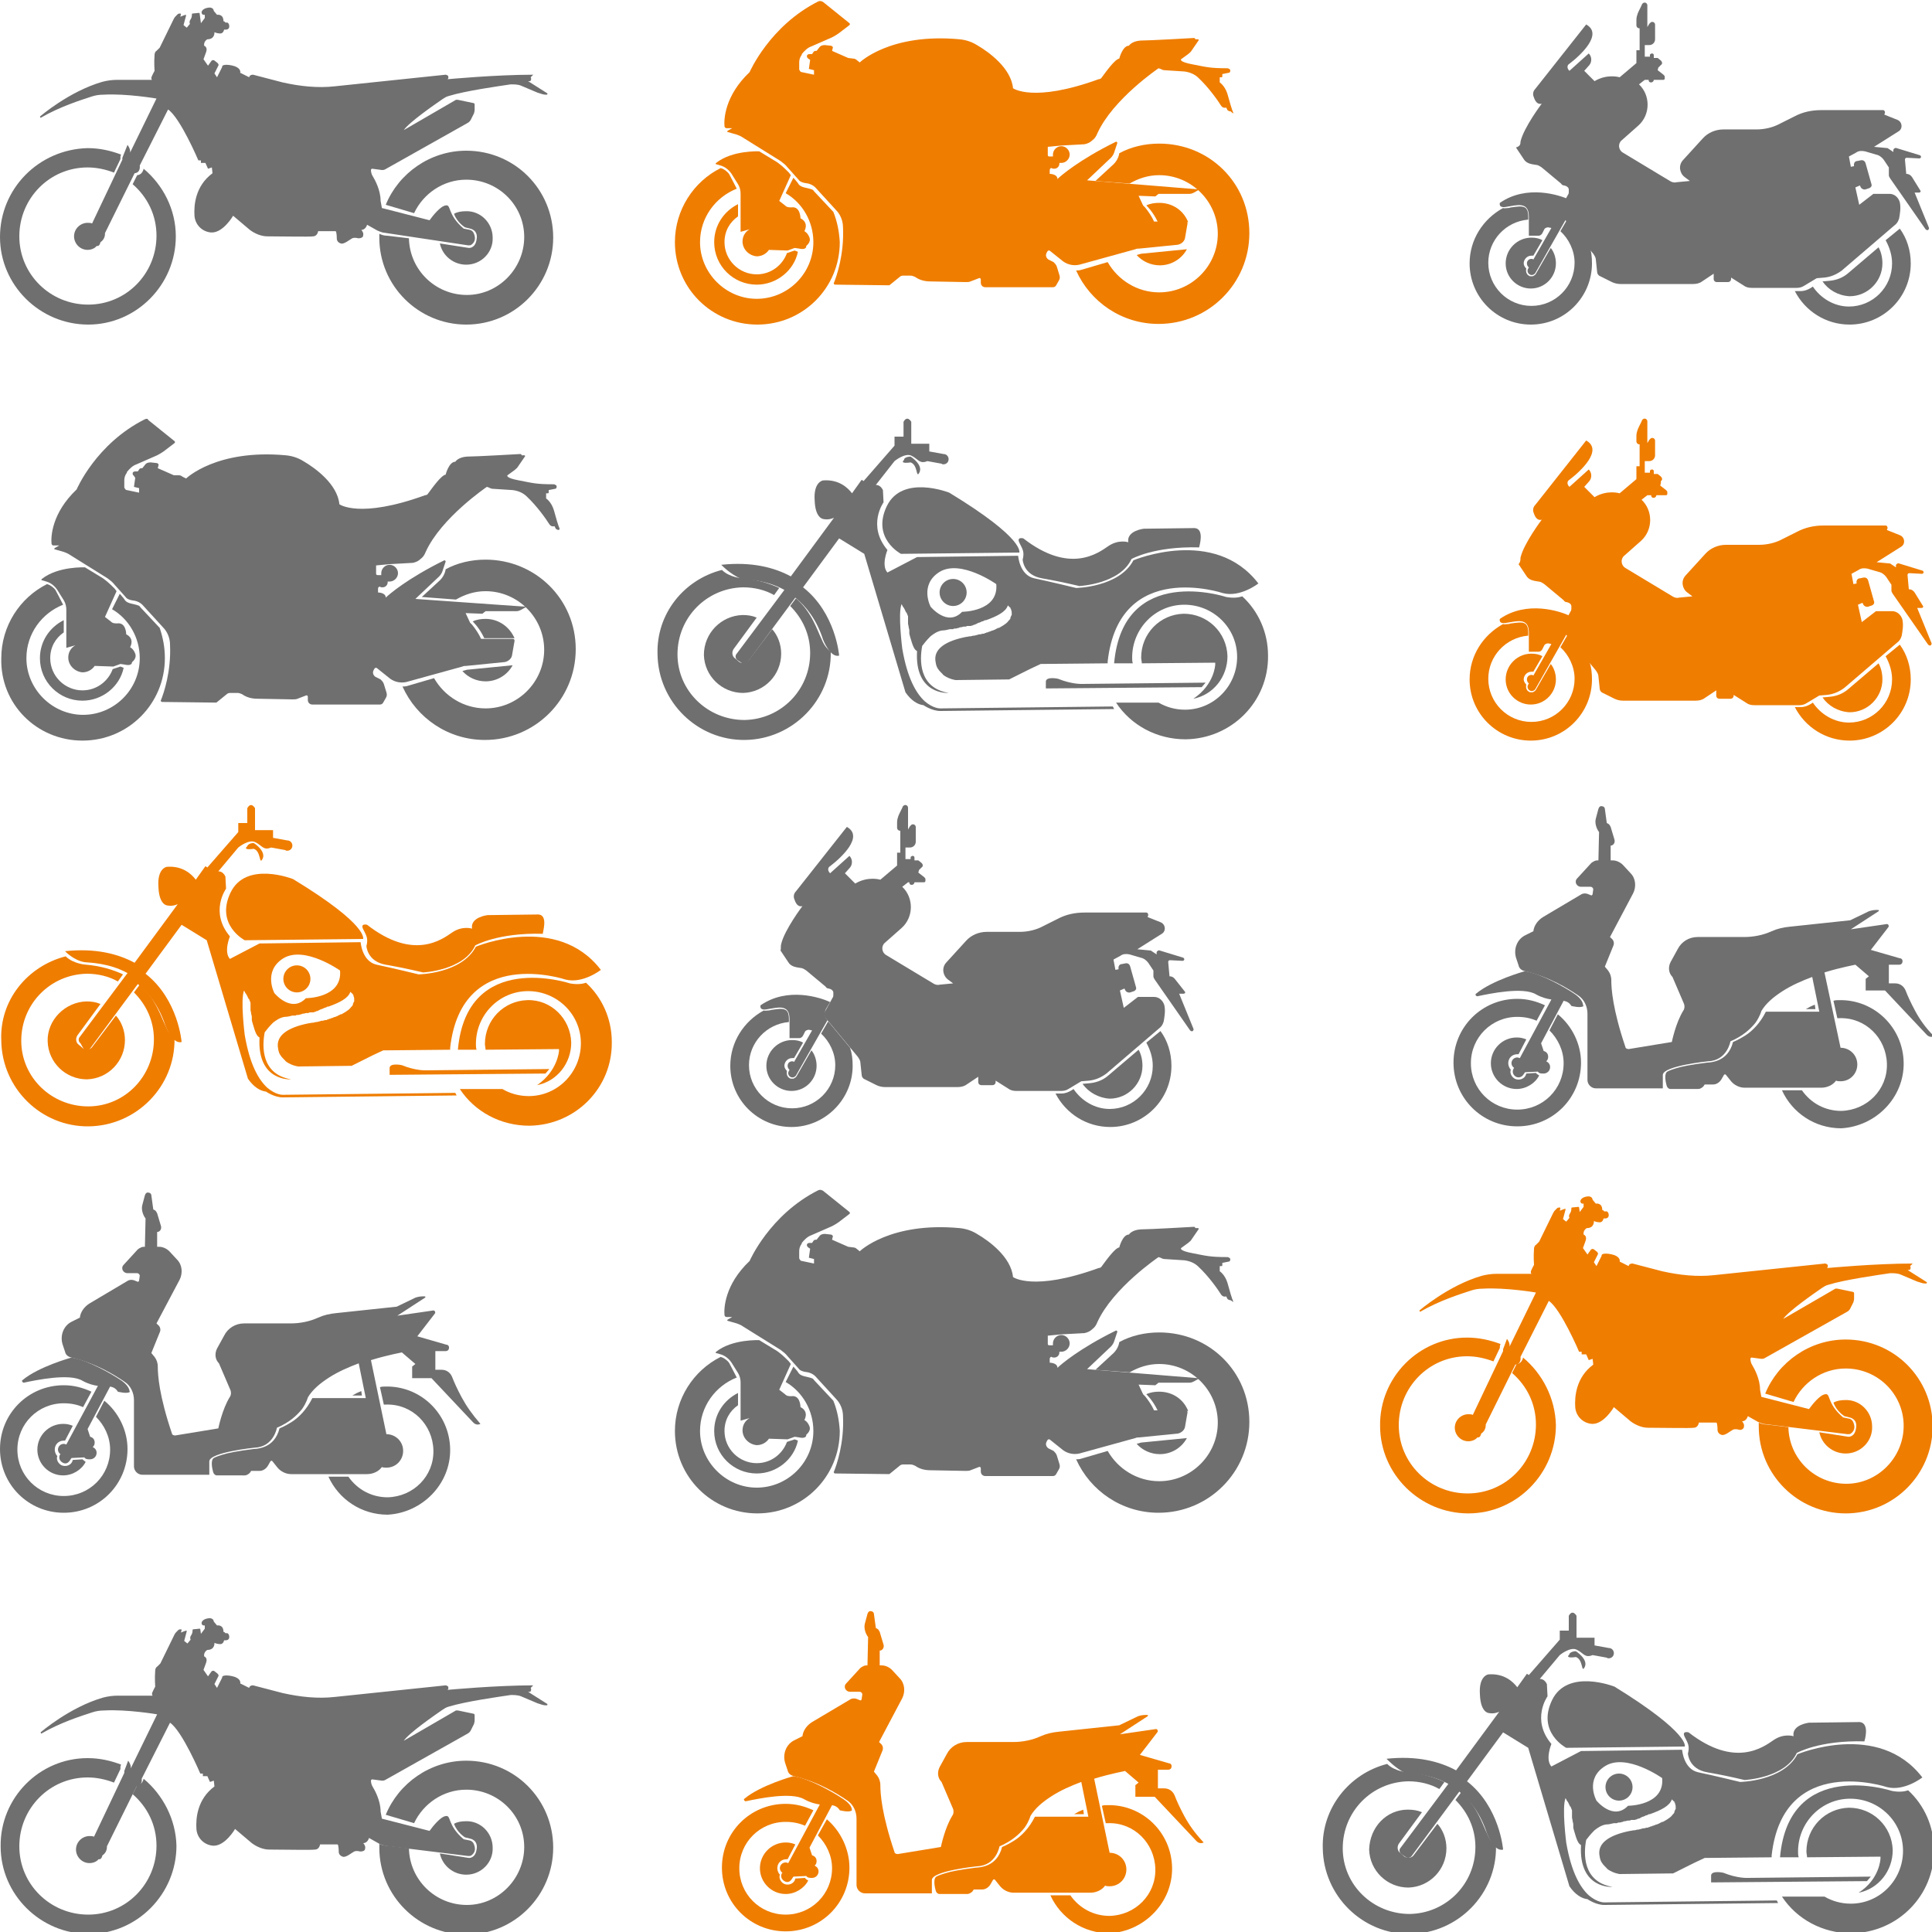 <?xml version="1.0" encoding="utf-8"?>
<!-- Generator: Adobe Illustrator 28.1.0, SVG Export Plug-In . SVG Version: 6.00 Build 0)  -->
<svg version="1.1" id="Layer_1" xmlns="http://www.w3.org/2000/svg" xmlns:xlink="http://www.w3.org/1999/xlink" x="0px" y="0px"
	 viewBox="0 0 300 300" style="enable-background:new 0 0 300 300;" xml:space="preserve">
<style type="text/css">
	.st0{display:none;}
	.st1{display:inline;fill:#293B80;}
	.st2{fill:#EF7D00;}
	.st3{fill:#706F6F;}
	.st4{display:none;fill:#293B80;}
</style>
<g class="st0">
	<path class="st1" d="M386.1,80.1c1.2,0,2.3,0.2,3.5,0.6c2.8,0.8,8.9,2.8,14.8,6.2l0.2-0.4c0,0-8.3-7.3-18-10.1
		c-1.4-0.4-2.8-0.6-4.2-0.6l-10-0.1c0,0,0.2-0.2,0.1-0.6c-0.1-0.4-1-2.1-1-2.1s0.4-2.4,0.1-4.6c-0.1-0.5-0.3-0.9-0.6-1.2l-1-1
		l-4-8.3c-0.1-0.3-0.3-0.6-0.6-0.8l-0.7-0.6c-0.2-0.2-0.4-0.3-0.7-0.3c-0.1,0-0.2,0.1-0.2,0.2l0.2,0.8l-1-0.4l-0.6-0.1
		c-0.1,0-0.2,0.1-0.1,0.2l0.8,2.7l-0.9,0.8l-0.9-1.1c0,0,0.4-0.6-0.3-1.3c-0.4-0.5-0.5-1.1-0.5-1.5c0-0.2-0.1-0.3-0.3-0.3l-1.8-0.2
		c-0.1,0-0.3,0.1-0.3,0.2l-0.2,1.4l-1.1-1.5l0.1-0.9c0,0,0.9,0.3,0.9-0.8c-0.1-1-1.8-1.3-1.8-1.3s-1.5-0.4-1.7,0.9l-1.1,1.1
		c0,0-2-0.3-1.9,1.9c0,0-0.4,0-0.6,0.5h-0.8c0,0-0.7,0.2-0.7,1.2s1,0.9,1,0.9h0.6c0,0,0.3,1.1,1.2,1.1c0.9,0,1.7-0.3,1.7-0.3
		s-0.2,2,2,2.1c0,0,1.2,0.5,1,1.9c0,0-1.3,0.4-0.7,1.9c0.6,1.4,0.8,2,0.8,2l-1.3,1.8l-1-1.3c-0.2-0.3-0.7-0.4-1-0.1l-1,0.8
		c-0.3,0.2-0.3,0.6-0.1,0.8l1.1,2.2l-0.8,1.1l-1.5-2.9v-0.2c-0.1-0.3-0.3-0.5-0.6-0.5c-0.7,0-1.9,0-3.1,0.5
		c-1.8,0.7-1.4,1.8-1.4,1.8l-2.6,1.4c0,0,0-0.9-1.2-0.8l-8.5,2.3c-4.9,1.3-10,1.7-15,1.2l-32.1-3.3c-0.4,0-0.7,0.1-0.9,0.5
		c-0.1,0.2-0.1,0.6,0.2,0.9c0,0-13.9-1.3-24.9-1.3l0.8,0.8c-0.3,0.3-0.3,0.7,0,1c0.1,0.1,0.3,0.2,0.4,0.3l0.5,0.1l-5.6,3.5
		c-0.1,0-0.1,0.1-0.1,0.2s0.1,0.2,0.2,0.2h0.4c0.8-0.1,1.6-0.3,2.3-0.6l4.8-2.1c1-0.4,2-0.6,3-0.4c3.7,0.5,13.2,1.8,18,3.4
		c0.7,0.2,1.3,0.5,1.9,0.9c2.4,1.7,9.6,6.8,11.2,9l-15.2-8.7c-0.2-0.1-0.4-0.1-0.6-0.1l-4.5,1c-0.2,0-0.4,0.2-0.4,0.4v1.8
		c0,0.3,0.1,0.6,0.2,0.9l0.9,1.9c0.2,0.4,0.5,0.7,0.9,0.9l23.8,13.5c0.3,0.2,0.6,0.2,0.9,0.2l2.9-0.4c0.3,0,0.5,0.2,0.5,0.4
		c-0.1,0.5-0.2,1.3-0.6,1.9c-0.6,1-2.3,4-2.3,7.2l-0.4,2l-13.8,3.6c-0.8-1.1-3.1-4-4.6-4.2c-1.8-0.3-0.5,2.7-5.3,6.8l-1.8,0.5
		c-0.5,0.1-1,0.5-1.1,1.1c-0.3,0.9-0.5,2.2,0.8,3.2c0.3,0.2,0.7,0.3,1,0.3l24.5-4c0.5-0.1,1-0.3,1.4-0.5l2.9-1.7
		c0,0,0.4,1.4,1.7,1.5c0,0-0.8,0.6-0.6,1.5c0,0.2,0.1,0.4,0.2,0.5c0.3,0.4,0.8,0.5,1.3,0.4c0.5-0.1,1.2-0.2,1.6,0.1
		c0.6,0.4,2.3,1.8,3.3,1.5c1-0.3,1.1-1.4,1.1-1.4s0.1-2.2,0.5-2.2h4.9c0,0,0.1,1.4,1.4,1.5c0.9,0,8.8-0.1,13.2-0.1
		c1.9,0,3.7-0.7,5.2-1.9l4.8-4.1c0,0,2.9,4.8,6.2,4.8c0.1,0,0.1,0,0.2,0c2.6-0.1,4.7-2.2,4.9-4.8c0.2-3.1-0.2-8.6-5.3-12.3l0.3-1.7
		l1.1,0.5l0.7-1.7h1.4l0.1-0.8h0.7c0,0,5.2-12.3,8.8-14.8l8.2,16.3c0,0-0.3,2.1,1.6,2.3l8.6,17.4c0,0-0.1,1.7,1.3,2.7
		c0,0,0.2,1.2,1.1,1.1c0.7,0.7,1.6,1.1,2.7,1.1c2.1,0,3.9-1.7,3.9-3.8s-1.7-3.9-3.8-3.9c-0.5,0-0.9,0.1-1.4,0.2l-8.8-18.5v-0.6
		l-1.2-3c0,0-0.9,1.1-0.8,2.3l-7.7-15.8C370.5,81.3,379.3,79.9,386.1,80.1z M286.6,75c-0.2,0-0.3-0.2-0.2-0.4c0-0.2,0.2-0.3,0.4-0.2
		l30.9,7.9c2.7,0.7,5.5,0.4,8-0.7l17.1-7.8c0.2-0.1,0.3,0,0.4,0.2s0,0.3-0.2,0.4l-17.1,7.8c-1.7,0.8-3.5,1.2-5.3,1.1
		c-1,0-2.1-0.1-3.1-0.4L286.6,75z M319.4,105.9c0,0-0.3,1.1-1.7,0.9c-1.4-0.1-2,0-2,0.8c0,0-7,0.9-8.2,1.6c0,0-0.2-3.1,1.5-5.5
		c0,0,1.6,0.7,3.2-1.2h1.9c0,0,2.1,2.2,5.7,1.3L319.4,105.9z M352.6,101.5c-0.1,0.1-0.3,0.1-0.4,0c0,0-1.4-1.2-5.1-2
		c-3.4-0.8-9.5-1.4-19.3-0.1c-0.9,0.1-1.8,0.6-2.2,1.4c-0.1,0.1-0.1,0.2-0.1,0.3c0,0,0.1,0,0.2,0s0.2,0,0.3-0.1
		c0.5-0.2,2.5-0.9,6-0.5c4.4,0.5,9.3,2.5,14.6,5.9c1.3,0.8,2.3,2,2.9,3.4c0.8,1.7,1.2,3,1.2,3.7c0,0.2-0.1,0.5-0.4,0.6
		c-0.1,0-0.2,0.1-0.3,0.1c-0.1,0-0.3,0-0.4-0.1l-1-0.7c-0.1-0.1-0.1-0.2-0.1-0.4c0.1-0.1,0.3-0.1,0.4-0.1l1,0.7c0.1,0,0.1,0,0.1,0
		s0.1,0,0.1-0.1c0-0.6-0.4-1.8-1.1-3.5c-0.6-1.3-1.6-2.4-2.8-3.2c-5.2-3.3-10.1-5.3-14.4-5.8c-3.3-0.4-5.2,0.3-5.7,0.5
		c-0.2,0.1-0.3,0.1-0.4,0.1s-0.5,0.1-0.7-0.2s0-0.6,0.2-0.9c0.6-0.9,1.5-1.5,2.6-1.6c9.9-1.3,16.1-0.7,19.5,0.1
		c3.8,0.9,5.2,2.1,5.2,2.1C352.7,101.2,352.7,101.4,352.6,101.5z M353.3,99.8c-0.1,0.1-0.3,0.2-0.4,0.1l-0.8-0.5
		c-0.8-0.5-1.3-1.3-1.5-2.2l-1.7-7.1c-0.4-1.6-1.8-2.7-3.4-2.8l-10.2-0.2c-2.6-0.1-5.2,0.1-7.7,0.4l-11,1.3
		c-0.6,0.1-1.1,0.6-1.1,1.2c0,0.4,0.1,0.7,0.3,1l5.6,7.9c0.2,0.2,0.3,0.4,0.3,0.7c0.1,0.4,0.1,0.9-0.1,1.2c-0.4,0.7-1.2,0.8-1.3,0.9
		c0,0,0,0-0.1,0s-0.3-0.1-0.3-0.2c0-0.2,0.1-0.3,0.2-0.4c0,0,0.2,0,0.3-0.1c0.2-0.1,0.4-0.2,0.5-0.4s0.1-0.4,0.1-0.7
		c0-0.2-0.1-0.3-0.2-0.5l-5.6-7.9c-0.3-0.4-0.4-0.9-0.4-1.4c0.1-0.9,0.8-1.6,1.7-1.7l11-1.3c2.6-0.3,5.2-0.4,7.8-0.4l10.2,0.2
		c1.9,0,3.6,1.4,4,3.2l1.7,7.1c0.2,0.7,0.6,1.4,1.3,1.8l0.8,0.5C353.4,99.5,353.4,99.7,353.3,99.8z M368,81.2l-6,5.5
		c-1.5,1.4-2.7,3.1-3.5,5l-2.4,5.9c0,0.1-0.2,0.2-0.3,0.2h-0.1c-0.2-0.1-0.2-0.2-0.2-0.4l2.4-5.9c0.8-2,2-3.8,3.6-5.2l6-5.5
		c0.1-0.1,0.2-0.3,0.2-0.5s-0.1-0.4-0.3-0.4c-5.4-3.2-19.8-5.8-19.9-5.9c-0.2,0-0.3-0.2-0.3-0.4c0-0.2,0.2-0.3,0.4-0.3
		c0.6,0.1,14.7,2.7,20.1,5.9c0.3,0.2,0.6,0.5,0.6,0.9C368.4,80.6,368.3,81,368,81.2z"/>
	<path class="st1" d="M390.4,95.2c-3.4,0-6.7,0.6-9.7,1.9l0.2,0.5v0.7l1.9,3.9c2.3-0.9,4.9-1.5,7.6-1.5c11,0,19.9,9,19.8,20
		c0,11-9,19.9-20,19.8c-11,0-19.9-9-19.8-20c0-6,2.7-11.4,6.9-15l-1.3-2.7c0,0-1.5-0.1-1.9-2c-5.7,4.6-9.3,11.7-9.3,19.6
		c-0.1,14.1,11.3,25.5,25.4,25.6s25.5-11.3,25.6-25.4C415.8,106.7,404.5,95.2,390.4,95.2z"/>
	<path class="st1" d="M305.6,119.8c-0.7,0.2-1.4,0.4-2.2,0.5l-6.3,0.9c-0.1,9.1-7.6,16.5-16.8,16.4c-9.2,0-16.7-7.6-16.6-16.8
		c0-9.2,7.6-16.7,16.8-16.6c6.7,0,12.4,4,15.1,9.7l8.2-2.4c-3.7-9.2-12.7-15.7-23.3-15.7c-13.9-0.1-25.2,11.2-25.3,25.1
		c-0.1,13.9,11.2,25.2,25.1,25.3c13.9,0.1,25.2-11.2,25.3-25.1C305.6,120.6,305.6,120.2,305.6,119.8z"/>
	<path class="st1" d="M288.1,122.4c-0.7,3.6-3.9,6.3-7.7,6.2c-4.3,0-7.8-3.5-7.7-7.8c0-4.3,3.5-7.8,7.8-7.7c1.2,0,2.4,0.3,3.4,0.8
		c-1,2.6-3.1,3.9-3.1,3.9l-1.5,0.4c0,0-2.3,0.5-2,3.2c0.3,2.7,2.4,2.5,2.4,2.5L288.1,122.4z"/>
</g>
<g>
	<path class="st2" d="M286.9,222.7c0.2,0,0.4,0,0.5-0.1c0.7-0.5,0.6-1.2,0.4-1.7c-0.1-0.3-0.3-0.5-0.6-0.6l-1-0.2
		c-2.6-2.2-1.9-3.8-2.8-3.6c-0.8,0.1-2,1.6-2.5,2.3l-7.4-1.9l-0.2-1.1c0-1.7-0.9-3.3-1.2-3.8c-0.2-0.3-0.3-0.7-0.3-1
		c0-0.1,0.1-0.2,0.2-0.2l1.5,0.2c0.2,0,0.3,0,0.5-0.1l12.8-7.2c0.2-0.1,0.4-0.3,0.5-0.5l0.5-1c0-0.1,0.1-0.3,0.1-0.5v-0.9
		c0-0.1-0.1-0.2-0.2-0.2l-2.4-0.5c-0.1,0-0.2,0-0.3,0l-8.1,4.7c0.8-1.2,4.7-3.9,6-4.8c0.3-0.2,0.6-0.4,1-0.5
		c2.6-0.8,7.6-1.5,9.6-1.8c0.5,0,1.1,0,1.6,0.2l2.6,1.1c0.4,0.1,0.8,0.3,1.2,0.3h0.2c0,0,0.1,0,0.1-0.1s0-0.1,0-0.1l-3-1.9h0.2
		c0.1,0,0.2,0,0.2-0.1c0.1-0.1,0.1-0.4,0-0.5l0.4-0.4c-5.8,0-13.3,0.7-13.3,0.7c0.2-0.2,0.1-0.3,0.1-0.5c-0.1-0.1-0.3-0.2-0.4-0.2
		l-17.2,1.8c-2.7,0.3-5.4,0-8.1-0.6l-4.6-1.2c-0.6,0-0.6,0.4-0.6,0.4l-1.4-0.7c0,0,0.2-0.6-0.8-1c-0.6-0.2-1.3-0.3-1.7-0.2
		c-0.1,0-0.3,0.1-0.3,0.2v0.1l-0.8,1.6l-0.4-0.6l0.6-1.2c0.1-0.1,0-0.3-0.1-0.4l-0.5-0.4c-0.1-0.1-0.4-0.1-0.5,0.1l-0.5,0.7l-0.7-1
		c0,0,0.1-0.3,0.4-1.1c0.3-0.8-0.3-1-0.3-1c-0.1-0.7,0.5-1,0.5-1c1.2,0,1.1-1.1,1.1-1.1s0.4,0.2,0.9,0.2s0.6-0.6,0.6-0.6h0.3
		c0,0,0.5,0,0.5-0.5s-0.3-0.6-0.3-0.6h-0.4c-0.1-0.2-0.3-0.2-0.3-0.2c0-1.2-1-1-1-1l-0.5-0.6c-0.1-0.7-0.9-0.5-0.9-0.5
		s-0.9,0.1-1,0.7c0,0.5,0.5,0.4,0.5,0.4v0.5l-0.6,0.8l-0.1-0.7c0-0.1-0.1-0.1-0.1-0.1l-1,0.1c-0.1,0-0.1,0.1-0.1,0.1
		c0,0.2,0,0.5-0.2,0.8c-0.3,0.4-0.1,0.7-0.1,0.7l-0.5,0.6l-0.5-0.4l0.4-1.5c0,0,0-0.1-0.1-0.1l-0.3,0.1l-0.5,0.2l0.1-0.4
		c0,0,0-0.1-0.1-0.1s-0.3,0-0.4,0.1l-0.3,0.3c-0.1,0.1-0.2,0.2-0.3,0.4l-2.2,4.5l-0.5,0.5c-0.2,0.1-0.3,0.4-0.3,0.6
		c-0.1,1.2,0,2.5,0,2.5s-0.5,0.9-0.5,1.1c0,0.2,0.1,0.3,0.1,0.3h-5.4c-0.8,0-1.5,0.1-2.3,0.3c-5.2,1.5-9.7,5.4-9.7,5.4l0.1,0.2
		c3.1-1.8,6.4-2.8,7.9-3.3c0.6-0.2,1.2-0.3,1.9-0.3c3.5-0.2,8.2,0.6,8.2,0.6l-4.1,8.4c0.1-0.6-0.4-1.2-0.4-1.2l-0.6,1.6v0.3
		l-4.7,9.9c-0.2-0.1-0.5-0.1-0.7-0.1c-1.1,0-2.1,0.9-2.1,2.1c0,1.1,0.9,2.1,2.1,2.1c0.5,0,1.1-0.2,1.4-0.6c0.5,0.1,0.6-0.6,0.6-0.6
		c0.8-0.5,0.7-1.4,0.7-1.4l4.6-9.3c1-0.1,0.8-1.2,0.8-1.2l4.4-8.7c1.9,1.3,4.7,7.9,4.7,7.9h0.4v0.4h0.7l0.4,0.9l0.6-0.2l0.1,0.9
		c-2.7,2-2.9,5-2.8,6.6c0.1,1.4,1.2,2.5,2.6,2.6h0.1c1.8,0,3.3-2.6,3.3-2.6l2.6,2.2c0.8,0.6,1.8,1,2.7,1c2.4,0,6.6,0.1,7.1,0
		c0.7,0,0.8-0.8,0.8-0.8h2.7c0.2,0,0.2,1.2,0.2,1.2s0,0.5,0.6,0.7c0.5,0.2,1.4-0.6,1.8-0.8c0.2-0.1,0.6-0.1,0.9,0s0.5,0,0.7-0.2
		c0,0,0.1-0.1,0.1-0.3c0.1-0.4-0.3-0.8-0.3-0.8c0.7,0,0.9-0.8,0.9-0.8l1.6,0.9c0.2,0.1,0.5,0.2,0.8,0.3L286.9,222.7z"/>
	<path class="st2" d="M236.5,210.8c-0.2,1-1,1-1,1l-0.7,1.4c2.3,2,3.7,4.8,3.7,8c0,5.9-4.7,10.7-10.6,10.7s-10.7-4.7-10.7-10.6
		c0-5.9,4.7-10.7,10.6-10.7c1.4,0,2.8,0.3,4.1,0.8l1-2.1V209l0.1-0.3c-1.6-0.6-3.3-1-5.2-1c-7.5,0-13.6,6.2-13.5,13.7
		c0,7.5,6.2,13.6,13.7,13.6s13.6-6.2,13.6-13.7C241.5,217.1,239.5,213.3,236.5,210.8z"/>
	<path class="st2" d="M286.6,208c-5.6,0-10.5,3.5-12.5,8.4l4.4,1.3c1.4-3,4.5-5.2,8.1-5.2c5,0,9,4,9,8.9s-4,9-8.9,9s-8.9-3.9-9-8.8
		l-3.4-0.4c-0.4,0-0.8-0.1-1.2-0.3c0,0.1,0,0.4,0,0.6c0,7.5,6.1,13.5,13.5,13.5c7.5,0,13.5-6.1,13.5-13.5
		C300.1,214,294.1,208,286.6,208z"/>
	<path class="st2" d="M287,223.1l-4.5-0.7c0.4,1.9,2.1,3.3,4.1,3.3c2.3,0,4.2-1.9,4.1-4.2c0-2.3-1.9-4.2-4.2-4.1
		c-0.6,0-1.3,0.1-1.8,0.4c0.5,1.4,1.7,2.1,1.7,2.1l0.8,0.2c0,0,1.3,0.2,1,1.7C288,223.2,287,223.1,287,223.1z"/>
</g>
<g>
	<path class="st3" d="M21,101.5c-0.3-0.8-0.8-1-0.8-1s0.8-1.3-0.6-2c0,0,0-1.9-1.4-1.7c-0.4,0-0.7,0-1-0.3l-0.9-0.7l1.8-4l-0.3-0.4
		c-0.7-0.7-1.4-1.4-2.3-1.9l-2.3-1.4c0,0-4.2-0.2-6.7,1.8c-0.1,0.1-0.1,0.2,0,0.2l0.7,0.2c0.7,0.2,1.3,0.7,1.7,1.3l1,1.6
		c0.3,0.5,0.4,1,0.4,1.5v5.9l1.4-0.4c-0.7,0.4-1.1,1.1-1.1,1.9c0,1.2,1,2.2,2.2,2.3c0.8,0,1.5-0.4,1.9-1l2.9,0.1l1.1-0.4l0.7,0.1
		c0,0,1.1,0.3,1.1-0.4C20.4,102.9,21.3,102.3,21,101.5z"/>
	<path class="st3" d="M24.8,97.5l-3-3.2c-0.1-0.2-0.3-0.3-0.4-0.3c-0.2-0.1-0.4-0.1-0.7-0.2c-1-0.2-1.2-0.4-1.5-0.9l-0.6-0.7
		l-1.2,2.4c2.6,1.5,4.3,4.4,4.3,7.6c0,4.9-4,8.8-8.8,8.8s-8.8-4-8.8-8.8c0-3.8,2.4-7,5.7-8.3c-0.5-1-1.2-2.3-1.2-2.3
		c-0.4-0.5-0.9-0.8-1.3-0.9c-4.2,2.1-7.1,6.5-7.1,11.5C0,109.3,5.7,115,12.8,115c7.1,0,12.8-5.7,12.8-12.8
		C25.6,100.5,25.3,99,24.8,97.5z"/>
	<path class="st3" d="M75.4,86.9c-2.2,0-4.4,0.5-6.2,1.5l0,0c-0.1,0.7-0.5,1.4-1.1,1.9l-2.6,2.4l5.3,0.4c1.4-0.8,2.9-1.3,4.6-1.3
		c5,0,9.1,4.1,9.1,9.1s-4.1,9.1-9.1,9.1c-3.4,0-6.4-1.9-8-4.7c-1,0.3-3.1,0.9-4.1,1.2c-0.3,0.1-0.6,0.1-0.8,0.1
		c2.2,4.9,7.1,8.3,12.8,8.3c7.8,0,14.1-6.3,14.1-14.1S83.1,86.9,75.4,86.9z"/>
	<path class="st3" d="M66.5,103.1l-2.5,0.7c-0.8,0.2-1.6,0-2.2-0.6l-0.2-0.2c-0.1-0.1-0.2-0.2-0.2-0.3c-0.1-0.5-0.1-1-0.1-1.4
		l0.1-0.4c0-0.2,0.2-0.3,0.4-0.3l4.5,0.4l0,0C66.3,101.7,66.4,102.4,66.5,103.1z"/>
	<path class="st3" d="M18.7,103.5l-1.2,0.4l0,0c-0.7,1.9-2.5,3.3-4.7,3.3c-2.7,0-5-2.2-5-5c0-1.7,0.8-3.1,2.1-4v-1.9
		c-2.2,1.1-3.7,3.3-3.7,5.9c0,3.7,3,6.6,6.6,6.6c3.1,0,5.8-2.2,6.4-5.1L18.7,103.5z"/>
	<path class="st3" d="M79.9,99.1h-4.7c-0.8-1.7-1.8-2.6-1.8-2.6c0.6-0.3,1.3-0.4,2-0.4C77.4,96.1,79.1,97.3,79.9,99.1z"/>
	<path class="st3" d="M79.6,103.3c-0.8,1.5-2.4,2.5-4.2,2.5c-1.4,0-2.7-0.6-3.6-1.6l0.7-0.2L79.6,103.3z"/>
	<path class="st3" d="M67.8,95.9c-0.3,0.5-0.6,0.9-0.8,1.5l-3.9-0.9l0.8-1.3l2.7,0.1L67.8,95.9z"/>
	<path class="st3" d="M86.9,82.1c-0.2-0.4-0.6-1.8-0.9-2.9c-0.4-1.3-1.2-1.8-1.2-1.8v-0.8h0.3c0.1,0,0.1-0.1,0.1-0.2v-0.3l1-0.2
		c0.2,0,0.3-0.3,0.2-0.5l0,0c-0.1-0.1-0.3-0.2-0.4-0.2c-2.8,0-3.3-0.2-5.4-0.6c-2.2-0.4-1.8-0.8-1.8-0.8l1.1-0.8
		c0.2-0.2,0.4-0.3,0.5-0.5l1.1-1.6c0.1-0.1,0-0.2-0.1-0.2H81c0-0.2-0.2-0.2-0.2-0.2s-6.9,0.4-8.3,0.4c-1.4,0.1-1.8,0.8-1.8,0.8
		c-1,0-1.5,2-1.5,2c-0.7,0.1-2.1,2.1-2.7,2.9c-0.1,0.2-0.3,0.3-0.5,0.3c-10.2,3.7-13.3,1.4-13.3,1.4c-0.3-3.1-3.7-5.6-5.6-6.7
		c-0.8-0.5-1.7-0.8-2.7-0.9c-10.8-1-15.5,3.6-15.5,3.6L28.3,74c-0.1-0.1-0.3-0.2-0.5-0.2H27l-2.5-1.1l0.1-0.4
		c0.1-0.2-0.1-0.4-0.3-0.4l-0.9-0.1c-0.4,0-0.7,0.1-0.9,0.4l-0.4,0.5c-0.2,0-0.4,0-0.5,0.2l-0.2,0.3H21c-0.2,0-0.4,0.1-0.4,0.3
		c0,0,0,0,0,0.1s0.1,0.2,0.2,0.3l0.2,0.3l-0.2,1.4l0.8,0.2v0.7l-1.9-0.4c-0.2,0-0.3-0.2-0.4-0.4v-1.1c0-0.4,0.1-0.8,0.4-1.2v-0.1
		c0.4-0.5,0.9-1,1.5-1.2l3.2-1.4c0.4-0.2,0.7-0.4,1-0.6l1.7-1.3c0.1-0.1,0.1-0.2,0-0.3L23,65.2c0-0.2-0.3-0.2-0.5-0.1
		C14.9,68.9,11.9,76,11.9,76c-3.9,3.7-4,7.4-3.9,8.4c0,0.1,0.1,0.3,0.3,0.3h0.9l-0.7,0.4c-0.1,0.1-0.1,0.2,0,0.2l1.4,0.4
		c0.3,0.1,0.5,0.2,0.7,0.3l6.1,3.8c0.4,0.3,0.8,0.6,1.1,1l1.7,1.9c0.2,0.3,0.5,0.4,0.9,0.5l0.6,0.1c0.4,0.1,0.8,0.3,1.1,0.6l3.2,3.5
		c0.7,0.7,1.1,1.7,1.1,2.7c0.2,4.2-1,7.6-1.4,8.6c-0.1,0.1,0,0.3,0.2,0.3l8.4,0.1l1.6-1.3c0.1-0.1,0.3-0.2,0.5-0.2h1.2
		c0.2,0,0.5,0.1,0.7,0.2c0.7,0.5,1.5,0.7,2.4,0.7l5.4,0.1c0.3,0,0.6,0,0.8-0.1l1.3-0.5c0.2-0.1,0.3,0.1,0.3,0.2v0.5
		c0,0.4,0.3,0.7,0.7,0.7H59c0.2,0,0.4-0.1,0.5-0.3l0.4-0.7c0.2-0.3,0.2-0.6,0.1-0.9l-0.4-1.3c-0.1-0.3-0.3-0.5-0.5-0.7l-0.8-0.4
		c-0.3-0.2-0.5-0.6-0.3-1l0.1-0.2c0.1-0.2,0.3-0.3,0.5-0.1l2,1.6c0.7,0.5,1.6,0.7,2.5,0.5l8.7-2.4c0.2-0.1,0.4-0.1,0.6-0.1l6-0.6
		c0.5-0.1,1-0.5,1.1-1l0.4-2.3c0-0.2-0.1-0.3-0.3-0.3h-4.9c-0.3-0.7-0.9-1.6-1.4-2.2c-0.1-0.1-0.2-0.2-0.3-0.3l-0.7-1.5l2.6,0.1
		l0.5-0.4h4.8c0.3,0,0.5-0.1,0.7-0.2l0.7-0.4l0.2-0.1h-0.3l0,0l-17-1.2l3.7-3.5c0.2-0.2,0.4-0.5,0.5-0.8l0.5-1.5
		c0-0.1-0.1-0.2-0.2-0.2c-5.7,2.8-8.6,5.3-9.1,5.8c0-0.8-1.2-0.8-1.2-0.8v-0.6c0-0.1,0.1-0.3,0.2-0.3H59c0.1,0.1,0.3,0.1,0.4,0.1
		c0.4,0,0.8-0.3,0.8-0.8v-0.1c0.1,0,0.2,0,0.3,0c0.7,0,1.3-0.6,1.3-1.3s-0.6-1.3-1.3-1.3s-1.3,0.6-1.3,1.3c0,0.1,0,0.2,0,0.3h-0.6
		c-0.1,0-0.2-0.1-0.2-0.2v-1.3l2.1-0.2l3.6-0.2c0.5-0.1,0.9-0.3,1.2-0.6c0.4-0.3,0.6-0.6,0.8-1.1c2.4-5.3,9.5-10.1,9.5-10.1l0.3,0.1
		c0.2,0.1,0.4,0.2,0.6,0.2l3.1,0.2c0.8,0.1,1.6,0.4,2.2,1c1.6,1.5,3,3.5,3.5,4.3c0.2,0.3,0.5,0.4,0.8,0.3l0.2,0.4
		c0.1,0.1,0.3,0.2,0.5,0.2C86.8,82.2,86.9,82.2,86.9,82.1z"/>
	<circle class="st3" cx="17.4" cy="85" r="0.7"/>
</g>
<g>
	<path class="st3" d="M16.2,217.5l-1.3,2.5c1.3,1.3,2.2,3.1,2.2,5.1c0,4-3.2,7.2-7.2,7.2s-7.2-3.2-7.2-7.2s3.2-7.2,7.2-7.2
		c1.1,0,2.1,0.2,3,0.6l1.3-2.4c-1.3-0.6-2.7-1-4.3-1c-5.5,0-9.9,4.4-9.9,9.9s4.4,9.9,9.9,9.9s9.9-4.4,9.9-9.9
		C19.8,222.1,18.4,219.3,16.2,217.5z"/>
	<path class="st3" d="M69.9,225c-0.1-5.5-4.6-9.8-10-9.7c-0.3,0-0.6,0-0.9,0.1l0.6,2.7c0.1,0,0.3,0,0.4,0c4-0.1,7.2,3.1,7.3,7.1
		c0.1,4-3.1,7.2-7.1,7.3c-2.5,0-4.7-1.2-6.1-3.2H51c1.6,3.5,5.1,5.9,9.2,5.9C65.6,234.9,70,230.4,69.9,225z M56.1,216
		c-0.5,0.2-0.9,0.4-1.4,0.7h1.5L56.1,216z"/>
	<path class="st3" d="M18.9,214.4c-1.6-1.1-5.3-3.2-7.8-3.6c0,0-5.1,1.4-7.6,3.5c-0.2,0.1,0,0.4,0.2,0.4c1.9-0.4,7.1-1.5,9.1-0.3
		c0.9,0.5,1.7,0.7,2.4,0.8l-4.9,9.1c-0.1,0-0.2-0.1-0.4-0.1c-0.5,0-0.9,0.4-0.9,0.9c0,0.3,0.2,0.6,0.4,0.7l-0.1,0.1
		c-0.2,0.4-0.1,0.9,0.4,1.2s0.9,0.1,1.2-0.4l0.2-0.3l2-0.1c0.2,0.3,0.5,0.3,0.9,0.3c0.5,0,1-0.4,1-1c0-0.4-0.2-0.7-0.6-0.9
		c0.2-0.2,0.3-0.4,0.3-0.7c0-0.5-0.3-0.8-0.7-0.9l-0.4-1.2l3.5-6.6c0.5,0.1,0.9,0.3,1.2,0.8c0,0,1.5,0.4,1.9,0
		C20,216.2,20.4,215.5,18.9,214.4z"/>
	<path class="st3" d="M12.8,226.6l-1.5,0.1l-0.1,0.3c-0.3,0.6-1.1,0.8-1.7,0.5c-0.5-0.3-0.8-0.9-0.6-1.4c-0.2-0.2-0.4-0.6-0.4-1
		c0-0.8,0.6-1.4,1.4-1.4c0.1,0,0.2,0,0.2,0l1.2-2.3c-0.5-0.2-0.9-0.3-1.5-0.3c-2.2,0-4,1.8-4,4s1.8,4,4,4c1.5,0,2.9-0.9,3.5-2.1
		C13.2,226.9,13,226.8,12.8,226.6z"/>
	<path class="st3" d="M71.7,217c-0.7-1.3-1.2-2.4-1.5-3.2c-0.3-0.7-0.9-1.1-1.6-1.1h-1v-2.9h1.6c0.3,0,0.5-0.2,0.5-0.4
		c0.1-0.3-0.1-0.6-0.4-0.6l-4.5-1.3l2.7-3.5c0.2-0.2,0-0.6-0.3-0.5l-5.5,0.8l4.3-2.8c0.1-0.1,0.1-0.2-0.1-0.2h-0.3
		c-0.4,0-0.8,0.1-1.1,0.2l-2.9,1.4l-9.4,1c-1,0.1-1.9,0.3-2.8,0.7c-1.3,0.6-2.8,0.9-4.3,0.9h-7.2c-1.3,0-2.5,0.7-3.1,1.9l-1.1,2
		c-0.4,0.8-0.3,1.7,0.3,2.3l1.8,4.2c0.1,0.3,0.1,0.7-0.1,1c-1.2,1.9-1.8,4.9-1.8,4.9l-6.7,1.1c-0.2,0-0.5-0.1-0.5-0.3
		c-2-5.9-2.2-9.1-2.2-10.4c0-0.6-0.2-1.1-0.5-1.5l-0.5-0.6l1.3-3.2c0.2-0.4,0.1-0.9-0.3-1.2l-0.2-0.2l3.6-6.8c0.5-1,0.4-2.3-0.4-3.1
		l-1.2-1.3c-0.4-0.4-1-0.7-1.6-0.7h-0.3v-2.3h0.1c0.4-0.1,0.6-0.5,0.5-0.9l-0.6-2c-0.1-0.2-0.2-0.4-0.4-0.5l-0.2-0.1l-0.3-2.2
		c0-0.2-0.2-0.4-0.4-0.4c-0.3-0.1-0.5,0.1-0.6,0.4l-0.4,1.5c-0.2,0.7,0.1,1.6,0.5,2.1l-0.1,4.4c-0.2,0-0.4,0-0.6,0.1
		s-0.4,0.2-0.5,0.3l-2.2,2.4c-0.5,0.5-0.1,1.3,0.6,1.3h1.5c0.2,0,0.4,0.2,0.4,0.4l-0.1,0.7c0,0.2-0.2,0.3-0.3,0.2l-0.5-0.2
		c-0.3-0.1-0.7-0.1-1,0.1l-5.9,3.5c-0.8,0.5-1.4,1.3-1.5,2.2l-1.2,0.6c-1.3,0.6-1.9,2.1-1.5,3.5l0.4,1.2c0.1,0.5,0.5,0.8,1,0.9
		c3.8,0.9,6.7,2.7,8.3,3.8c0.9,0.6,1.4,1.7,1.4,2.8v10.3c0,0.7,0.6,1.3,1.3,1.3h10.4c0,0,0-0.3,0-0.9c0-0.3,0-0.7,0-1.2
		c0.1-1.4,7-2.1,7-2.1c3-0.1,3.5-3.1,3.5-3.1c1.9-0.8,3.1-1.9,3.9-2.9c0.7-1,0.9-1.8,0.9-1.8c0.7-1.2,1.9-2.2,3.3-3.1
		c1.4-0.9,3-1.6,4.6-2.2l0,0l1.1,5.4h-8.3c-0.9,1.8-2.1,3-3.2,3.7s-1.9,1-1.9,1c-0.4,1.6-1.3,2.4-2.2,2.8c-0.9,0.4-1.8,0.4-1.8,0.4
		c-2.4,0.3-4,0.6-4.9,0.9c-1,0.3-1.3,0.5-1.3,0.5c-0.5,0.3-0.3,1.5-0.1,2.2c0.1,0.3,0.3,0.5,0.6,0.5H38c0.3,0,0.6-0.2,0.8-0.4
		l0.2-0.3h1.3c0.5,0,1-0.3,1.3-0.8l0.4-0.7c0.1-0.1,0.2-0.1,0.3,0l0.8,1c0.5,0.6,1.3,1,2.1,1H57c0.9,0,1.8-0.4,2.3-1.1
		c0.2,0.1,0.5,0.1,0.7,0.1c1.5,0,2.6-1.2,2.6-2.6c0-1.5-1.2-2.6-2.6-2.6l0,0l-2.4-11.5c1.3-0.4,2.5-0.7,3.4-0.9s1.4-0.3,1.4-0.3
		l2.1,1.8l-0.5,0.4v1.8h3l6.5,6.9c0.3,0.3,0.7,0.4,1.1,0.2C73.3,219.6,72.4,218.3,71.7,217z"/>
</g>
<g>
	<path class="st2" d="M45.5,136.5c0,0-7.3-2.9-9.7,2.1c-2.4,5,2.2,7.4,2.2,7.4l18.4-0.2C56.3,145.8,57.5,143.8,45.5,136.5z"/>
	<path class="st2" d="M83.6,142l-7.9,0.1c0,0-2.7,0.3-2.4,2.1c0,0-1.5-0.5-3.1,0.6c-1.6,1.1-6,4.4-13.2-1.2c0,0-1.1-0.3-0.6,0.7
		s0.8,1.4,0.5,2.6c0,0,0.1,2.4,3,2.9s5.8,1.2,5.8,1.2s6.3-0.3,8.1-4.2c0,0,3.5-2,10.5-1.8C84.2,144.9,85.2,142.1,83.6,142z"/>
	<path class="st2" d="M39.4,130.9c0,0,1.9,1.2,1.4,2.4c-0.6,1.2-0.2-1.1-1.4-1.5c0,0-1.8,0.3-1-0.4
		C38.4,131.3,38.7,130.9,39.4,130.9z"/>
	<path class="st2" d="M78,169.1c1.2,0.7,2.6,1.1,4.1,1.1c4.5,0,8.1-3.7,8.1-8.2s-3.7-8.1-8.2-8.1s-8.1,3.7-8.1,8.2
		c0,0.3,0,0.6,0.1,0.9h-2.9c1.4-15.6,17.4-10.3,17.4-10.3c1.1,0.2,1.9,0.1,2.5-0.1c2.5,2.3,4,5.6,4,9.2c0.1,7.1-5.6,12.9-12.8,13
		c-4.5,0-8.5-2.2-10.8-5.7H78z"/>
	<path class="st2" d="M86.8,163.2v-0.3L75.4,163c0-0.3-0.1-0.6-0.1-0.9c0-3.7,2.9-6.7,6.6-6.8s6.7,2.9,6.8,6.6c0,3.2-2.2,6-5.3,6.6
		C86.6,166.3,86.8,163.2,86.8,163.2z"/>
	<path class="st2" d="M13.4,155.5c0.8,0,1.5,0.1,2.2,0.4l-3.6,4.9c-0.3,0.5-0.2,1.1,0.2,1.4l0.7,0.6c0.5,0.3,1.1,0.2,1.4-0.2
		l3.7-4.9c0.9,1,1.4,2.4,1.4,3.8c0,3.3-2.6,6-5.9,6.1c-3.3,0-6-2.6-6.1-5.9C7.3,158.4,10.1,155.6,13.4,155.5z"/>
	<path class="st2" d="M10.2,148.5c1.2,1.2,3.2,1.3,3.2,1.3c2.3,0.2,4.2,0.8,5.7,1.5l-0.8,1.1c-1.4-0.8-3.1-1.2-4.8-1.2
		c-5.7,0.1-10.2,4.7-10.2,10.4s4.7,10.2,10.4,10.2s10.2-4.7,10.2-10.4c0-2.9-1.2-5.4-3.1-7.3l0.9-1.2c2.5,2.2,3.3,5,4,6.4
		c0.4,1,0.9,1.5,1.4,1.9v0.1c0.1,7.4-5.9,13.5-13.3,13.6C6.4,175,0.3,169,0.2,161.6C-0.1,155.3,4.3,150,10.2,148.5z"/>
	<path class="st2" d="M85.3,166l-19.1,0.2c0,0-1.6,0.1-3.8-0.8c0,0-1.8-0.4-1.9,0.4v1.1l24.2-0.2L85.3,166z"/>
	<g>
		<circle class="st2" cx="46.1" cy="152" r="2.1"/>
		<path class="st2" d="M10.1,147.7c4.7-0.5,8.2,0.4,10.8,1.8l6.7-9.1c-0.9,0.4-1.6,0.2-1.6,0.2s-1.3,0-1.4-2.9
			c-0.2-2.9,1.3-3.1,1.3-3.1c2.5-0.2,3.9,1.2,4.5,2l1.5-2.1l0.3,0.2l4.8-5.5v-1.4h1.4v-2.3c0.6-1.1,1.2,0,1.2,0v3.4h2.8v1.2l2.2,0.4
			c0.5,0,0.8,0.4,0.8,0.8c0,0.5-0.4,0.8-0.8,0.8c-0.1,0-0.2,0-0.3-0.1l-2.2-0.4c-1.2,0.5-1.4-0.3-2.4-0.8c-1-0.6-2.7,0.8-2.7,0.8
			l-3.1,3.7c0.4,0,0.8,0.2,1.1,0.8l0.1,1.9c0,0-2.6,3.6,0.6,7.4c0,0-1,2.4,0,3.5l4.6-2.4l15.7-0.2c0,0,0.2,3,2.5,3.5
			c2.4,0.5,6.5,1.5,6.5,1.5s6.7-0.1,8.9-4.3c0,0,12.6-5.3,19.4,3.6c0,0-2.8,2.2-5.5,1.5c0,0-16.1-5.4-17.9,10.6v0.3l-10.4,0.1
			l-1.7,0.8l-3.2,1.6l-8.3,0.1c0,0-0.9-0.1-1.8-0.7l-0.1-0.1c0,0-0.1,0-0.1-0.1c0,0,0,0-0.1-0.1c0,0,0,0-0.1-0.1l-0.1-0.1
			c-0.4-0.4-0.7-0.8-0.8-1.5c-0.5-2.2,1.7-3.4,4.7-4c0.2,0,0.4-0.1,0.7-0.1l0,0c0.2,0,0.3-0.1,0.5-0.1h0.1c0.3-0.1,0.5-0.1,0.7-0.2
			c0.1,0,0.1,0,0.2,0s0.3-0.1,0.4-0.1h0.1c0.1,0,0.2,0,0.2-0.1h0.1c0.1,0,0.1,0,0.2-0.1c0,0,0,0,0.1,0s0.1,0,0.2-0.1c0,0,0,0,0.1,0
			c0.2-0.1,0.3-0.1,0.5-0.2h0.1c0.1-0.1,0.3-0.1,0.4-0.2c0.1,0,0.1-0.1,0.2-0.1s0.1-0.1,0.2-0.1H53c0.1,0,0.1-0.1,0.2-0.1
			c0.2-0.1,0.3-0.2,0.5-0.3c0.3-0.2,0.6-0.4,0.8-0.7c0.1-0.1,0.3-0.3,0.3-0.4c0,0,0,0,0-0.1c0.1-0.2,0.1-0.3,0.2-0.4c0,0,0,0,0-0.1
			v-0.1c0,0,0,0,0-0.1c0-0.2,0-0.3-0.1-0.5v-0.1c0,0,0-0.1-0.1-0.1c0,0,0,0,0-0.1l0,0c0-0.1-0.1-0.1-0.1-0.1l0,0
			c-0.1-0.1-0.1-0.1-0.2-0.2c-0.1-0.1-0.1-0.1-0.1-0.1c-0.3,1-1.7,1.7-3.4,2.3h-0.1c-0.1,0-0.1,0-0.2,0.1c-0.1,0-0.2,0.1-0.3,0.1
			c-0.1,0-0.1,0-0.2,0.1c-0.1,0-0.2,0.1-0.3,0.1c-0.1,0-0.1,0-0.2,0.1c-0.1,0-0.1,0-0.2,0.1c-0.1,0-0.1,0-0.2,0.1h-0.1
			c-0.1,0-0.1,0-0.2,0.1c-0.1,0-0.3,0.1-0.4,0.1s-0.1,0-0.2,0s-0.1,0-0.2,0s-0.2,0-0.3,0.1c-0.1,0-0.1,0-0.2,0h-0.1
			c-0.2,0-0.3,0.1-0.5,0.1c-0.1,0-0.2,0-0.3,0.1c-0.2,0-0.3,0.1-0.5,0.1h-0.1c-0.1,0-0.2,0-0.3,0.1h-0.1c-0.1,0-0.1,0-0.2,0
			s-0.1,0-0.2,0c-0.4,0.1-0.8,0.2-1.2,0.2c-0.7,0.1-1.3,0.5-1.8,0.9c0,0,0,0-0.1,0.1c-0.5,0.5-0.9,1-1.2,1.4
			c-0.4,2.1-0.6,6.5,4.1,7.3c0,0-5.3,0.4-4.9-6.5c-0.4-0.2-0.6-0.7-0.8-1.3l0,0c-0.1-0.4-0.3-0.9-0.4-1.4l0,0v-0.1l0,0v-0.1
			c0-0.1,0-0.1,0-0.2v-0.1c0-0.2-0.1-0.4-0.1-0.5c0-0.2-0.1-0.4-0.1-0.6v-0.1l0,0v-0.1l0,0v-0.1l0,0v-0.1l0,0v-0.1l0,0v-0.1l0,0
			v-0.1l0,0V156l0,0v-0.1l0,0v-0.1l0,0v-0.1l0,0c-0.1-0.2-0.1-0.3-0.2-0.5l0,0c0,0,0-0.1-0.1-0.1l0,0c-0.2-0.4-0.3-0.7-0.5-0.9
			c-0.1-0.2-0.2-0.4-0.2-0.4c-0.6,1.4,0.1,6.9,0.1,6.9c0.8,4.7,2.2,7,3.5,8.2c1.3,1.1,2.3,1.1,2.4,1.1l0,0l26.8-0.3l0.2,0.4l-27,0.3
			c-1.3,0-2.6-0.9-2.6-0.9c-0.9-0.1-1.9-0.7-2.8-2L32.1,146l-3.9-2.4l-5.6,7.6c5.1,4,5.6,10.6,5.6,10.6c-1.4,0.4-2.5-2.5-2.5-2.5
			c-1-3.1-2.6-5.1-4.3-6.5l-7.4,10c-0.2,0.3-0.7,0.4-1,0.1l-0.5-0.9c-0.3-0.2-0.4-0.7-0.1-1l7.4-9.9c-2.9-1.6-5.9-1.6-6.7-1.7
			C11.4,149.1,10.1,147.7,10.1,147.7z M42.6,154.2c0,0,2.6,3.2,4.9,0.8c0,0,5.7,0,5.3-4.3c0,0-5.5-3.9-8.8-1.9
			C40.8,150.8,42.6,154.2,42.6,154.2z"/>
	</g>
</g>
<g>
	<path class="st2" d="M228.2,105.5c0,5.3,4.3,9.5,9.5,9.5c5.3,0,9.5-4.3,9.5-9.5c0-1-0.1-1.9-0.4-2.8l-3.4-4.1l-1.1,1.9
		c1.3,1.2,2.2,3,2.2,4.9c0,3.7-3,6.7-6.7,6.7s-6.7-3-6.7-6.7c0-3.5,2.7-6.4,6.2-6.7v-0.5c0-0.6-0.1-1-0.4-1.3
		c-0.5-0.4-1.4-0.2-2.2-0.1c-0.2,0-0.3,0.1-0.5,0.1c-0.3,0-0.6,0.1-0.8,0C230.3,98.6,228.2,101.8,228.2,105.5z"/>
	<path class="st2" d="M233.8,105.5c0,2.2,1.8,3.9,3.9,3.9c2.2,0,3.9-1.8,3.9-3.9c0-0.9-0.3-1.8-0.8-2.4l-2.3,4
		c-0.1,0.2-0.3,0.3-0.5,0.4c-0.1,0-0.2,0-0.2,0c-0.2,0-0.3,0-0.4-0.1c-0.4-0.2-0.5-0.7-0.4-1.1c-0.2-0.2-0.4-0.5-0.4-0.8
		c0-0.6,0.5-1.2,1.2-1.2c0.1,0,0.2,0,0.3,0l1.4-2.4c-0.5-0.3-1.1-0.4-1.7-0.4C235.6,101.5,233.8,103.3,233.8,105.5z"/>
	<path class="st2" d="M232.9,96.1c4.2-2.9,9.3-1.2,10.8-0.5l-0.6,1c-0.3,0.5-0.3,1.2,0.1,1.7l0.1,0.1l-4.9,8.6
		c-0.2,0.3-0.6,0.4-0.9,0.2c-0.3-0.2-0.4-0.6-0.2-0.9l0.1-0.2c-0.2-0.1-0.3-0.4-0.3-0.6c0-0.4,0.3-0.7,0.7-0.7c0.1,0,0.2,0,0.3,0.1
		l2.8-4.9l-0.5-0.1c-0.2,0-0.5,0.1-0.6,0.3l-0.3,0.6c-0.1,0.2-0.3,0.4-0.6,0.4h-1.5c0,0,0-0.6,0-3s-2-1.7-3.4-1.5
		C232.6,97,232.9,96.1,232.9,96.1z"/>
	<path class="st2" d="M283,108.3l1.1-0.1c1.1-0.1,2.1-0.5,2.9-1.2l4.7-4c0.4,0.7,0.6,1.6,0.6,2.5c0,2.8-2.3,5.1-5.1,5.1
		C285.4,110.5,283.9,109.6,283,108.3L283,108.3z"/>
	<path class="st2" d="M279.6,109.8c0.6,0,1.1-0.2,1.6-0.5l0.3-0.2c1.2,1.8,3.3,3.1,5.6,3.1c3.7,0,6.7-3,6.7-6.7c0-1.3-0.4-2.5-1-3.6
		l2.2-1.8c1.1,1.5,1.7,3.4,1.7,5.4c0,5.3-4.3,9.5-9.5,9.5c-3.7,0-6.9-2.1-8.5-5.2H279.6z"/>
	<path class="st2" d="M236.1,86.6c0.5-2.2,3.3-5.9,3.3-5.9c-0.8,0.2-1.1-0.6-1.3-1.2c-0.1-0.4,0-0.8,0.3-1.1l7.9-10
		c2.7,1.5-0.9,4.8-2.6,6.1c-0.2,0.1-0.3,0.3-0.3,0.5s0.1,0.4,0.3,0.6l3-2.7c0.5,0.5,0.5,1.3,0.1,1.8l-0.8,0.9l1.6,1.6
		c2-1.2,3.9-0.6,3.9-0.6l2.6-2.2v-2h0.5V69c-0.3,0-0.5-0.2-0.5-0.5v-0.8c0-0.4,0.1-0.7,0.2-1c0.2-0.5,0.6-1.2,0.7-1.5
		c0.1-0.1,0.2-0.2,0.4-0.2l0,0c0.2,0,0.4,0.2,0.4,0.4v3.4l0.3-0.5c0.1-0.1,0.2-0.2,0.2-0.2c0.1-0.1,0.2-0.1,0.3-0.1
		c0.2,0,0.4,0.2,0.4,0.4v2.3c0,0.5-0.4,0.9-0.9,0.9h-0.7v1.8h0.8v-0.2c0-0.1,0-0.2,0.1-0.2c0.1-0.1,0.1-0.1,0.2-0.1
		c0.2,0,0.3,0.1,0.3,0.3v0.4h0.6l0.5,0.4c0.2,0.2,0.3,0.5,0,0.7V75l-0.1,0.4l0.9,0.7c0.1,0.1,0.2,0.2,0.2,0.3v0.3
		c0,0.1-0.1,0.2-0.2,0.2h-1.5c0,0.2-0.2,0.4-0.4,0.4l0,0c-0.1,0-0.2,0-0.3-0.1c-0.1-0.1-0.1-0.2-0.1-0.3h-0.6l-0.9,0.7
		c1.8,1.7,1.8,4.7-0.1,6.4l-2.6,2.3c-0.6,0.5-0.5,1.5,0.2,1.9l7.3,4.4c0.3,0.2,0.7,0.3,1,0.2l2.1-0.2L262,92c-0.8-0.6-1-1.8-0.3-2.6
		l3.1-3.4c0.8-0.9,2-1.4,3.2-1.4h5.1c1.3,0,2.6-0.3,3.7-0.9l2.2-1.1c1.3-0.7,2.7-1,4.2-1h9.6c0.2,0,0.3,0.2,0.3,0.4l-0.1,0.3l2,0.8
		c0.8,0.3,0.9,1.4,0.2,1.8l-3.8,2.4l2.1,0.2l0.9,0.6v-0.3c0-0.2,0.3-0.4,0.5-0.3l3.6,1.1c0.1,0,0.1,0.1,0.2,0.2
		c0,0.2-0.1,0.3-0.3,0.3l-1.9-0.1c-0.2,0-0.3,0.1-0.3,0.3l0.2,2.2c0.4,0,0.7,0.2,0.9,0.5l1.3,2.1c0.1,0.1,0,0.3-0.2,0.3h-0.7
		c0,0,1.7,4.2,2.2,5.4c0.1,0.2,0,0.3-0.1,0.4l0,0c-0.1,0.1-0.3,0-0.4-0.1l-5.5-7.9c-0.1-0.2-0.2-0.3-0.2-0.5v-0.9l-0.8-1.2
		c-0.3-0.4-0.7-0.7-1.2-0.8l-1.7-0.5c-0.5-0.1-1-0.1-1.4,0.2l-1.1,0.6l0.3,1.6l0.5-0.1c-0.1-0.4,0.1-0.8,0.5-0.8l0.5-0.1
		c0.4-0.1,0.7,0.1,0.8,0.5l0.9,3.2c0.1,0.3-0.1,0.5-0.3,0.6l-0.6,0.2c-0.3,0.1-0.7-0.1-0.8-0.4l-0.1-0.2l-0.7,0.3l0.6,2.7l2.2-1.7
		h2.5c0.8,0,1.4,0.6,1.6,1.3c0.2,0.9,0,1.9-0.1,2.5c-0.1,0.3-0.2,0.6-0.5,0.9l-8.4,7.2c-0.8,0.6-1.7,1-2.7,1.1l-1.2,0.1l-2,1.2
		c-0.3,0.2-0.7,0.3-1.1,0.3h-7c-0.5,0-0.9-0.1-1.3-0.4l-1.9-1.2v0.1c0,0.3-0.2,0.5-0.5,0.5H267c-0.3,0-0.5-0.2-0.5-0.5v-0.8
		l-1.8,1.2c-0.4,0.3-0.9,0.4-1.4,0.4H252c-0.4,0-0.9-0.1-1.3-0.3l-1.8-0.9c-0.3-0.1-0.5-0.4-0.5-0.7l-0.2-1.9c0-0.3-0.2-0.6-0.4-0.9
		l-4.9-5.9c-0.3-0.4-0.4-0.9-0.1-1.3l1.1-2c0.1-0.1,0.1-0.3,0.1-0.4v-0.4c0-0.2-0.2-0.4-0.4-0.5l-0.3-0.1c-0.2,0-0.4-0.1-0.5-0.3
		l-3-2.5c-0.3-0.2-0.6-0.4-0.9-0.4l-0.6-0.1c-0.5-0.1-1-0.3-1.3-0.8l-1.2-1.8C236.1,87.3,236.1,86.9,236.1,86.6z"/>
</g>
<g>
	<path class="st3" d="M72.7,38.1c0.2,0,0.4,0,0.5-0.1c0.7-0.5,0.6-1.2,0.4-1.7c-0.1-0.3-0.3-0.5-0.6-0.6l-1-0.2
		c-2.6-2.2-1.9-3.8-2.8-3.6c-0.8,0.1-2,1.6-2.5,2.3l-7.4-1.9l-0.2-1.1c0-1.7-0.9-3.3-1.2-3.8c-0.2-0.3-0.3-0.7-0.3-1
		c0-0.1,0.1-0.2,0.2-0.2l1.5,0.2c0.2,0,0.3,0,0.5-0.1l12.8-7.2c0.2-0.1,0.4-0.3,0.5-0.5l0.5-1c0-0.1,0.1-0.3,0.1-0.5v-0.9
		c0-0.1-0.1-0.2-0.2-0.2l-2.4-0.5c-0.1,0-0.2,0-0.3,0l-8.1,4.7c0.8-1.2,4.7-3.9,6-4.8c0.3-0.2,0.6-0.4,1-0.5
		c2.6-0.8,7.6-1.5,9.6-1.8c0.5,0,1.1,0,1.6,0.2l2.6,1.1c0.4,0.1,0.8,0.3,1.2,0.3h0.2c0,0,0.1,0,0.1-0.1v-0.1l-3-1.9h0.2
		c0.1,0,0.2,0,0.2-0.1c0.1-0.1,0.1-0.4,0-0.5l0.4-0.4c-5.8,0-13.3,0.7-13.3,0.7c0.2-0.2,0.1-0.3,0.1-0.5c-0.1-0.1-0.3-0.2-0.4-0.2
		L52,13.4c-2.7,0.3-5.4,0-8.1-0.6l-4.6-1.2c-0.6,0-0.6,0.4-0.6,0.4l-1.4-0.7c0,0,0.2-0.6-0.8-1c-0.6-0.2-1.3-0.3-1.7-0.2
		c-0.1,0-0.3,0.1-0.3,0.2v0.1L33.7,12l-0.4-0.6l0.6-1.2c0.1-0.1,0-0.3-0.1-0.4l-0.5-0.4c-0.1-0.1-0.4-0.1-0.5,0.1l-0.5,0.7l-0.7-1
		c0,0,0.1-0.3,0.4-1.1s-0.3-1-0.3-1c-0.1-0.7,0.5-1,0.5-1c1.2,0,1.1-1.1,1.1-1.1s0.4,0.2,0.9,0.2s0.6-0.6,0.6-0.6h0.3
		c0,0,0.5,0,0.5-0.5c0-0.5-0.3-0.6-0.3-0.6H35c-0.1-0.2-0.3-0.2-0.3-0.2c0-1.2-1-1-1-1l-0.5-0.6c-0.1-0.7-0.9-0.5-0.9-0.5
		s-0.9,0.1-1,0.7c0,0.5,0.5,0.4,0.5,0.4v0.5l-0.6,0.8L31,2.1C31,2,30.9,2,30.9,2l-1,0.1c-0.1,0-0.1,0.1-0.1,0.1c0,0.2,0,0.5-0.2,0.8
		c-0.3,0.4-0.1,0.7-0.1,0.7L29,4.3l-0.5-0.4l0.4-1.5c0,0,0-0.1-0.1-0.1l-0.3,0.1L28,2.6l0.1-0.4c0,0,0-0.1-0.1-0.1s-0.3,0-0.4,0.1
		l-0.3,0.3c-0.1,0.1-0.2,0.2-0.3,0.4l-2.2,4.5l-0.5,0.5C24.1,8,24,8.3,24,8.5c-0.1,1.2,0,2.5,0,2.5s-0.5,0.9-0.5,1.1
		c0,0.2,0.1,0.3,0.1,0.3h-5.4c-0.8,0-1.5,0.1-2.3,0.3c-5.2,1.5-9.7,5.4-9.7,5.4l0.1,0.2c3.1-1.8,6.4-2.8,7.9-3.3
		c0.6-0.2,1.2-0.3,1.9-0.3c3.5-0.2,8.2,0.6,8.2,0.6l-4.1,8.4c0.1-0.6-0.4-1.2-0.4-1.2l-0.8,2v0.3l-4.7,9.9c-0.2-0.1-0.5-0.1-0.7-0.1
		c-1.1,0-2.1,0.9-2.1,2.1c0,1.1,0.9,2.1,2.1,2.1c0.5,0,1.1-0.2,1.4-0.6c0.5,0.1,0.6-0.6,0.6-0.6c0.8-0.5,0.7-1.4,0.7-1.4l4.6-9.3
		c1-0.1,0.8-1.2,0.8-1.2l4.4-8.7c1.9,1.3,4.7,7.9,4.7,7.9h0.4v0.4h0.7l0.4,0.9l0.6-0.2l0.1,0.9c-2.7,2-2.9,5-2.8,6.6
		c0.1,1.4,1.2,2.5,2.6,2.6h0.1c1.8,0,3.3-2.6,3.3-2.6l2.6,2.2c0.8,0.6,1.8,1,2.7,1c2.4,0,6.6,0.1,7.1,0c0.7,0,0.8-0.8,0.8-0.8h2.7
		c0.2,0,0.2,1.2,0.2,1.2s0,0.5,0.6,0.7c0.5,0.2,1.4-0.6,1.8-0.8c0.2-0.1,0.6-0.1,0.9,0c0.2,0,0.5,0,0.7-0.2c0,0,0.1-0.1,0.1-0.3
		c0.1-0.4-0.3-0.8-0.3-0.8c0.7,0,0.9-0.8,0.9-0.8l1.6,0.9c0.2,0.1,0.5,0.2,0.8,0.3L72.7,38.1z"/>
	<path class="st3" d="M22.3,26.2c-0.2,1-1,1-1,1l-0.7,1.4c2.3,2,3.7,4.8,3.7,8c0,5.9-4.7,10.7-10.6,10.7S3,42.6,3,36.7
		S7.7,26,13.6,26c1.4,0,2.8,0.3,4.1,0.8l1-2.1v-0.4l0.1-0.3c-1.6-0.6-3.3-1-5.2-1C6,23.2,0,29.3,0,36.8s6.2,13.6,13.7,13.6
		s13.6-6.2,13.6-13.7C27.3,32.5,25.3,28.7,22.3,26.2z"/>
	<path class="st3" d="M72.4,23.4c-5.6,0-10.5,3.5-12.5,8.4l4.4,1.3c1.4-3,4.5-5.2,8.1-5.2c5,0,9,4,9,8.9s-4,9-8.9,9s-8.9-3.9-9-8.8
		l-3.4-0.4c-0.4,0-0.8-0.1-1.2-0.3c0,0.1,0,0.4,0,0.6c0,7.5,6.1,13.5,13.5,13.5c7.5,0,13.5-6.1,13.5-13.5
		C85.9,29.4,79.9,23.4,72.4,23.4z"/>
	<path class="st3" d="M72.8,38.5l-4.5-0.7c0.4,1.9,2.1,3.3,4.1,3.3c2.3,0,4.2-1.9,4.1-4.2c0-2.3-1.9-4.2-4.2-4.1
		c-0.6,0-1.3,0.1-1.8,0.4c0.5,1.4,1.7,2.1,1.7,2.1l0.8,0.2c0,0,1.3,0.2,1,1.7C73.8,38.6,72.8,38.5,72.8,38.5z"/>
</g>
<g>
	<path class="st3" d="M125.7,221.5c-0.3-0.8-0.8-1-0.8-1s0.8-1.3-0.6-2c0,0,0-1.9-1.4-1.7c-0.4,0-0.7,0-1-0.3l-0.9-0.7l1.8-4
		l-0.3-0.4c-0.7-0.7-1.4-1.4-2.3-1.9l-2.3-1.4c0,0-4.2-0.2-6.7,1.8c-0.1,0.1-0.1,0.2,0,0.2l0.7,0.2c0.7,0.2,1.3,0.7,1.7,1.3l1,1.6
		c0.3,0.5,0.4,1,0.4,1.5v5.9l1.4-0.4c-0.7,0.4-1.1,1.1-1.1,1.9c0,1.2,1,2.2,2.2,2.3c0.8,0,1.5-0.4,1.9-1l2.9,0.1l1.1-0.4l0.7,0.1
		c0,0,1.1,0.3,1.1-0.4C125,222.9,126,222.3,125.7,221.5z"/>
	<path class="st3" d="M129.4,217.5l-3-3.2c-0.1-0.2-0.3-0.3-0.4-0.3c-0.2-0.1-0.4-0.1-0.7-0.2c-1-0.2-1.2-0.4-1.5-0.9l-0.6-0.7
		l-1.2,2.4c2.6,1.5,4.3,4.4,4.3,7.6c0,4.9-4,8.8-8.8,8.8s-8.8-4-8.8-8.8c0-3.8,2.4-7,5.7-8.3c-0.5-1-1.2-2.3-1.2-2.3
		c-0.4-0.5-0.9-0.8-1.3-0.9c-4.2,2.1-7.1,6.5-7.1,11.5c0,7.1,5.7,12.8,12.8,12.8s12.8-5.7,12.8-12.8
		C130.3,220.5,130,219,129.4,217.5z"/>
	<path class="st3" d="M180,206.9c-2.2,0-4.4,0.5-6.2,1.5l0,0c-0.1,0.7-0.5,1.4-1.1,1.9l-2.6,2.4l5.3,0.4c1.4-0.8,2.9-1.3,4.6-1.3
		c5,0,9.1,4.1,9.1,9.1S185,230,180,230c-3.4,0-6.4-1.9-8-4.7c-1,0.3-3.1,0.9-4.1,1.2c-0.3,0.1-0.6,0.1-0.8,0.1
		c2.2,4.9,7.1,8.3,12.8,8.3c7.8,0,14.1-6.3,14.1-14.1S187.8,206.9,180,206.9z"/>
	<path class="st3" d="M171.2,223.1l-2.5,0.7c-0.8,0.2-1.6,0-2.2-0.6l-0.2-0.2c-0.1-0.1-0.2-0.2-0.2-0.3c-0.1-0.5-0.1-1-0.1-1.4
		l0.1-0.4c0-0.2,0.2-0.3,0.4-0.3l4.5,0.4l0,0C170.9,221.7,171,222.4,171.2,223.1z"/>
	<path class="st3" d="M123.4,223.5l-1.2,0.4l0,0c-0.7,1.9-2.5,3.3-4.7,3.3c-2.7,0-5-2.2-5-5c0-1.7,0.8-3.1,2.1-4v-1.9
		c-2.2,1.1-3.7,3.3-3.7,5.9c0,3.7,3,6.6,6.6,6.6c3.1,0,5.8-2.2,6.4-5.1L123.4,223.5z"/>
	<path class="st3" d="M184.5,219.1h-4.7c-0.8-1.7-1.8-2.6-1.8-2.6c0.6-0.3,1.3-0.4,2-0.4C182.1,216.1,183.8,217.3,184.5,219.1z"/>
	<path class="st3" d="M184.3,223.3c-0.8,1.5-2.4,2.5-4.2,2.5c-1.4,0-2.7-0.6-3.6-1.6l0.7-0.2L184.3,223.3z"/>
	<path class="st3" d="M172.4,215.9c-0.3,0.5-0.6,0.9-0.8,1.5l-3.9-0.9l0.8-1.3l2.7,0.1L172.4,215.9z"/>
	<path class="st3" d="M191.5,202.1c-0.2-0.4-0.6-1.8-0.9-2.9c-0.4-1.3-1.2-1.8-1.2-1.8v-0.8h0.3c0.1,0,0.1-0.1,0.1-0.2v-0.3l1-0.2
		c0.2,0,0.3-0.3,0.2-0.5l0,0c-0.1-0.1-0.3-0.2-0.4-0.2c-2.8,0-3.3-0.2-5.4-0.6c-2.2-0.4-1.8-0.8-1.8-0.8l1.1-0.8
		c0.2-0.2,0.4-0.3,0.5-0.5l1.1-1.6c0.1-0.1,0-0.2-0.1-0.2h-0.4c0-0.2-0.2-0.2-0.2-0.2s-6.9,0.4-8.3,0.4c-1.4,0.1-1.8,0.8-1.8,0.8
		c-1,0-1.5,2-1.5,2c-0.7,0.1-2.1,2.1-2.7,2.9c-0.1,0.2-0.3,0.3-0.5,0.3c-10.2,3.7-13.3,1.4-13.3,1.4c-0.3-3.1-3.7-5.6-5.6-6.7
		c-0.8-0.5-1.7-0.8-2.7-0.9c-10.8-1-15.5,3.6-15.5,3.6l-0.5-0.4c-0.1-0.1-0.3-0.2-0.5-0.2l-0.8-0.1l-2.5-1.1l0.1-0.4
		c0.1-0.2-0.1-0.4-0.3-0.4l-0.9-0.1c-0.4,0-0.7,0.1-0.9,0.4l-0.4,0.5c-0.2,0-0.4,0-0.5,0.2l-0.2,0.3h-0.4c-0.2,0-0.4,0.1-0.4,0.3
		c0,0,0,0,0,0.1s0.1,0.2,0.2,0.3l0.3,0.2l-0.2,1.4l0.8,0.2v0.7l-1.9-0.4c-0.2,0-0.3-0.2-0.4-0.4v-1.1c0-0.4,0.1-0.8,0.4-1.2V193
		c0.4-0.5,0.9-1,1.5-1.2l3.2-1.4c0.4-0.2,0.7-0.4,1-0.6l1.7-1.3c0.1-0.1,0.1-0.2,0-0.3l-4.1-3.3c-0.2-0.1-0.4-0.2-0.7-0.1
		c-7.6,3.8-10.7,11-10.7,11c-3.9,3.7-4,7.4-3.9,8.4c0,0.1,0.1,0.3,0.3,0.3h0.9l-0.7,0.4c-0.1,0.1-0.1,0.2,0,0.2l1.4,0.4
		c0.3,0.1,0.5,0.2,0.7,0.3l6.1,3.8c0.4,0.3,0.8,0.6,1.1,1l1.7,1.9c0.2,0.3,0.5,0.4,0.9,0.5l0.6,0.1c0.4,0.1,0.8,0.3,1.1,0.6l3.2,3.5
		c0.7,0.7,1.1,1.7,1.1,2.7c0.2,4.2-1,7.6-1.4,8.6c-0.1,0.1,0,0.3,0.2,0.3l8.4,0.1l1.6-1.3c0.1-0.1,0.3-0.2,0.5-0.2h1.2
		c0.2,0,0.5,0.1,0.7,0.2c0.7,0.5,1.5,0.7,2.4,0.7l5.4,0.1c0.3,0,0.6,0,0.8-0.1l1.3-0.5c0.2-0.1,0.3,0.1,0.3,0.2v0.5
		c0,0.4,0.3,0.7,0.7,0.7h10.5c0.2,0,0.4-0.1,0.5-0.3l0.4-0.7c0.2-0.3,0.2-0.6,0.1-0.9l-0.4-1.3c-0.1-0.3-0.3-0.5-0.5-0.7l-0.8-0.4
		c-0.3-0.2-0.5-0.6-0.3-1l0.1-0.2c0.1-0.2,0.3-0.3,0.5-0.1l2,1.6c0.7,0.5,1.6,0.7,2.5,0.5l8.7-2.4c0.2-0.1,0.4-0.1,0.6-0.1l6-0.6
		c0.5-0.1,1-0.5,1.1-1l0.4-2.3c0-0.2-0.1-0.3-0.3-0.3h-4.9c-0.3-0.7-0.9-1.6-1.4-2.2c-0.1-0.1-0.2-0.2-0.3-0.3l-0.7-1.5l2.6,0.1
		l0.5-0.4h4.8c0.3,0,0.5-0.1,0.7-0.2l0.7-0.4l0.2-0.1H186l0,0l-17.2-1.4l3.7-3.5c0.2-0.2,0.4-0.5,0.5-0.8l0.5-1.5
		c0-0.1-0.1-0.2-0.2-0.2c-5.7,2.8-8.6,5.3-9.1,5.8c0-0.8-1.2-0.8-1.2-0.8V211c0-0.1,0.1-0.3,0.2-0.3h0.1c0.1,0.1,0.3,0.1,0.4,0.1
		c0.4,0,0.8-0.3,0.8-0.8v-0.1c0.1,0,0.2,0,0.3,0c0.7,0,1.3-0.6,1.3-1.3s-0.6-1.3-1.3-1.3s-1.3,0.6-1.3,1.3c0,0.1,0,0.2,0,0.3h-0.6
		c-0.1,0-0.2-0.1-0.2-0.2v-1.3l2.1-0.2l3.6-0.2c0.5-0.1,0.9-0.3,1.2-0.6c0.4-0.3,0.6-0.6,0.8-1.1c2.4-5.3,9.5-10.1,9.5-10.1l0.3,0.1
		c0.2,0.1,0.4,0.2,0.6,0.2l3.1,0.2c0.8,0.1,1.6,0.4,2.2,1c1.6,1.5,3,3.5,3.5,4.3c0.2,0.3,0.5,0.4,0.8,0.3l0.2,0.4
		c0.1,0.1,0.3,0.2,0.5,0.2C191.5,202.2,191.6,202.2,191.5,202.1z"/>
	<circle class="st3" cx="122" cy="205" r="0.7"/>
</g>
<g>
	<path class="st3" d="M241.9,157.5l-1.3,2.5c1.3,1.3,2.2,3.1,2.2,5.1c0,4-3.2,7.2-7.2,7.2s-7.2-3.2-7.2-7.2s3.2-7.2,7.2-7.2
		c1.1,0,2.1,0.2,3,0.6l1.3-2.4c-1.3-0.6-2.7-1-4.3-1c-5.5,0-9.9,4.4-9.9,9.9s4.4,9.9,9.9,9.9s9.9-4.4,9.9-9.9
		C245.5,162.1,244.1,159.3,241.9,157.5z"/>
	<path class="st3" d="M295.6,165c-0.1-5.5-4.6-9.8-10-9.7c-0.3,0-0.6,0-0.9,0.1l0.6,2.7c0.1,0,0.3,0,0.4,0c4-0.1,7.2,3.1,7.3,7.1
		c0.1,4-3.1,7.2-7.1,7.3c-2.5,0-4.7-1.2-6.1-3.2h-3.1c1.6,3.5,5.1,5.9,9.2,5.9C291.3,174.9,295.7,170.4,295.6,165z M281.8,156
		c-0.5,0.2-0.9,0.4-1.4,0.7h1.5L281.8,156z"/>
	<path class="st3" d="M244.6,154.4c-1.6-1.1-5.3-3.2-7.8-3.6c0,0-5.1,1.4-7.6,3.5c-0.2,0.1,0,0.4,0.2,0.4c1.9-0.4,7.1-1.5,9.1-0.3
		c0.9,0.5,1.7,0.7,2.4,0.8l-4.9,9.1c-0.1,0-0.2-0.1-0.4-0.1c-0.5,0-0.9,0.4-0.9,0.9c0,0.3,0.2,0.6,0.4,0.7L235,166
		c-0.2,0.4-0.1,0.9,0.4,1.2c0.4,0.2,0.9,0.1,1.2-0.4l0.2-0.3l2-0.1c0.2,0.3,0.5,0.3,0.9,0.3c0.5,0,1-0.4,1-1c0-0.4-0.2-0.7-0.6-0.9
		c0.2-0.2,0.3-0.4,0.3-0.7c0-0.5-0.3-0.8-0.7-0.9l-0.4-1.2l3.5-6.6c0.5,0.1,0.9,0.3,1.2,0.8c0,0,1.5,0.4,1.9,0
		C245.7,156.2,246.1,155.5,244.6,154.4z"/>
	<path class="st3" d="M238.5,166.6l-1.5,0.1l-0.1,0.3c-0.3,0.6-1.1,0.8-1.7,0.5c-0.5-0.3-0.8-0.9-0.6-1.4c-0.2-0.2-0.4-0.6-0.4-1
		c0-0.8,0.6-1.4,1.4-1.4c0.1,0,0.2,0,0.2,0l1.2-2.3c-0.5-0.2-0.9-0.3-1.5-0.3c-2.2,0-4,1.8-4,4s1.8,4,4,4c1.5,0,2.9-0.9,3.5-2.1
		C238.9,166.9,238.6,166.8,238.5,166.6z"/>
	<path class="st3" d="M297.4,157c-0.7-1.3-1.2-2.4-1.5-3.2c-0.3-0.7-0.9-1.1-1.6-1.1h-1v-2.9h1.6c0.3,0,0.5-0.2,0.5-0.4
		c0.1-0.3-0.1-0.6-0.4-0.6l-4.5-1.3l2.7-3.5c0.2-0.2,0-0.6-0.3-0.5l-5.5,0.8l4.3-2.8c0.1-0.1,0.1-0.2-0.1-0.2h-0.3
		c-0.4,0-0.8,0.1-1.1,0.2l-2.9,1.4l-9.4,1c-1,0.1-1.9,0.3-2.8,0.7c-1.3,0.6-2.8,0.9-4.3,0.9h-7.2c-1.3,0-2.5,0.7-3.1,1.9l-1.1,2
		c-0.4,0.8-0.3,1.7,0.3,2.3l1.8,4.2c0.1,0.3,0.1,0.7-0.1,1c-1.2,1.9-1.8,4.9-1.8,4.9l-6.7,1.1c-0.2,0-0.5-0.1-0.5-0.3
		c-2-5.9-2.2-9.1-2.2-10.4c0-0.6-0.2-1.1-0.5-1.5l-0.5-0.6l1.3-3.2c0.2-0.4,0.1-0.9-0.3-1.2l-0.2-0.2l3.6-6.8c0.5-1,0.4-2.3-0.4-3.1
		l-1.2-1.3c-0.4-0.4-1-0.7-1.6-0.7h-0.3v-2.3h0.1c0.4-0.1,0.6-0.5,0.5-0.9l-0.6-2c-0.1-0.2-0.2-0.4-0.4-0.5l-0.2-0.1l-0.3-2.2
		c0-0.2-0.2-0.4-0.4-0.4c-0.3-0.1-0.5,0.1-0.6,0.4l-0.4,1.5c-0.2,0.7,0.1,1.6,0.5,2.1l-0.1,4.4c-0.2,0-0.4,0-0.6,0.1
		c-0.2,0.1-0.4,0.2-0.5,0.3l-2.2,2.4c-0.5,0.5-0.1,1.3,0.6,1.3h1.5c0.2,0,0.4,0.2,0.4,0.4l-0.1,0.7c0,0.2-0.2,0.3-0.3,0.2l-0.5-0.2
		c-0.3-0.1-0.7-0.1-1,0.1l-5.9,3.5c-0.8,0.5-1.4,1.3-1.5,2.2l-1.2,0.6c-1.3,0.6-1.9,2.1-1.5,3.5l0.4,1.2c0.1,0.5,0.5,0.8,1,0.9
		c3.8,0.9,6.7,2.7,8.3,3.8c0.9,0.6,1.4,1.7,1.4,2.8v10.3c0,0.7,0.6,1.3,1.3,1.3h10.4c0,0,0-0.3,0-0.9c0-0.3,0-0.7,0-1.2
		c0.1-1.4,7-2.1,7-2.1c3-0.1,3.5-3.1,3.5-3.1c1.9-0.8,3.1-1.9,3.9-2.9c0.7-1,0.9-1.8,0.9-1.8c0.7-1.2,1.9-2.2,3.3-3.1
		c1.4-0.9,3-1.6,4.6-2.2l0,0l1.1,5.4h-8.3c-0.9,1.8-2.1,3-3.2,3.7s-1.9,1-1.9,1c-0.4,1.6-1.3,2.4-2.2,2.8c-0.9,0.4-1.8,0.4-1.8,0.4
		c-2.4,0.3-4,0.6-4.9,0.9c-1,0.3-1.3,0.5-1.3,0.5c-0.5,0.3-0.3,1.5-0.1,2.2c0.1,0.3,0.3,0.5,0.6,0.5h4.3c0.3,0,0.6-0.2,0.8-0.4
		l0.2-0.3h1.3c0.5,0,1-0.3,1.3-0.8l0.4-0.7c0.1-0.1,0.2-0.1,0.3,0l0.8,1c0.5,0.6,1.3,1,2.1,1h11.9c0.9,0,1.8-0.4,2.3-1.1
		c0.2,0.1,0.5,0.1,0.7,0.1c1.5,0,2.6-1.2,2.6-2.6c0-1.5-1.2-2.6-2.6-2.6l0,0l-2.5-11.7c1.3-0.4,2.5-0.7,3.4-0.9
		c0.9-0.2,1.4-0.3,1.4-0.3l2.1,1.8l-0.5,0.4v1.8h3l6.5,6.9c0.3,0.3,0.7,0.4,1.1,0.2C299,159.6,298.1,158.3,297.4,157z"/>
</g>
<g>
	<path class="st3" d="M147.4,76.5c0,0-7.3-2.9-9.7,2.1s2.2,7.4,2.2,7.4l18.4-0.2C158.2,85.8,159.4,83.8,147.4,76.5z"/>
	<path class="st3" d="M185.5,82l-7.9,0.1c0,0-2.7,0.3-2.4,2.1c0,0-1.5-0.5-3.1,0.6c-1.6,1.1-6,4.4-13.2-1.2c0,0-1.1-0.3-0.6,0.7
		s0.8,1.4,0.5,2.6c0,0,0.1,2.4,3,2.9s5.8,1.2,5.8,1.2s6.3-0.3,8.1-4.2c0,0,3.5-2,10.5-1.8C186.2,84.9,187.1,82.1,185.5,82z"/>
	<path class="st3" d="M141.4,70.9c0,0,1.9,1.2,1.4,2.4c-0.6,1.2-0.2-1.1-1.4-1.5c0,0-1.8,0.3-1-0.4
		C140.3,71.3,140.6,70.9,141.4,70.9z"/>
	<path class="st3" d="M179.9,109.1c1.2,0.7,2.6,1.1,4.1,1.1c4.5,0,8.1-3.7,8.1-8.2s-3.7-8.1-8.2-8.1s-8.1,3.7-8.1,8.2
		c0,0.3,0,0.6,0.1,0.9H173c1.4-15.6,17.4-10.3,17.4-10.3c1.1,0.2,1.9,0.1,2.5-0.1c2.5,2.3,4,5.6,4,9.2c0.1,7.1-5.6,12.9-12.8,13
		c-4.5,0-8.5-2.2-10.8-5.7L179.9,109.1z"/>
	<path class="st3" d="M188.7,103.2v-0.3l-11.4,0.1c0-0.3-0.1-0.6-0.1-0.9c0-3.7,2.9-6.7,6.6-6.8c3.7,0,6.7,2.9,6.8,6.6
		c0,3.2-2.2,6-5.3,6.6C188.6,106.3,188.7,103.2,188.7,103.2z"/>
	<path class="st3" d="M115.3,95.5c0.8,0,1.5,0.1,2.2,0.4l-3.6,4.9c-0.3,0.5-0.2,1.1,0.2,1.4l0.7,0.6c0.5,0.3,1.1,0.2,1.4-0.2
		l3.7-4.9c0.9,1,1.4,2.4,1.4,3.8c0,3.3-2.6,6-5.9,6.1c-3.3,0-6-2.6-6.1-5.9C109.3,98.3,112,95.6,115.3,95.5z"/>
	<path class="st3" d="M112.1,88.5c1.2,1.2,3.2,1.3,3.2,1.3c2.3,0.2,4.2,0.8,5.7,1.5l-0.8,1.1c-1.4-0.8-3.1-1.2-4.8-1.2
		c-5.7,0.1-10.2,4.7-10.2,10.4s4.7,10.2,10.4,10.2c5.7-0.1,10.2-4.7,10.2-10.4c0-2.9-1.2-5.4-3.1-7.3l0.9-1.2c2.5,2.2,3.3,5,4,6.4
		c0.4,1,0.9,1.5,1.4,1.9v0.1c0.1,7.4-5.9,13.5-13.3,13.6s-13.5-5.9-13.6-13.3C101.9,95.3,106.2,90,112.1,88.5z"/>
	<path class="st3" d="M187.2,106l-19.1,0.2c0,0-1.6,0.1-3.8-0.8c0,0-1.8-0.4-1.9,0.4v1.1l24.2-0.2L187.2,106z"/>
	<g>
		<circle class="st3" cx="148" cy="92" r="2.1"/>
		<path class="st3" d="M112,87.7c4.7-0.5,8.2,0.4,10.8,1.8l6.7-9.1c-0.9,0.4-1.6,0.2-1.6,0.2s-1.3,0-1.4-2.9
			c-0.2-2.9,1.3-3.1,1.3-3.1c2.5-0.2,3.9,1.2,4.5,2l1.5-2.1l0.3,0.2l4.8-5.5v-1.4h1.4v-2.3c0.6-1.1,1.2,0,1.2,0v3.4h2.8v1.2l2.2,0.4
			c0.5,0,0.8,0.4,0.8,0.8c0,0.5-0.4,0.8-0.8,0.8c-0.1,0-0.2,0-0.3-0.1l-2.2-0.4c-1.2,0.5-1.4-0.3-2.4-0.8c-1-0.6-2.7,0.8-2.7,0.8
			l-2.9,3.7c0.4,0,0.8,0.2,1.1,0.8l0.1,1.9c0,0-2.6,3.6,0.6,7.4c0,0-1,2.4,0,3.5l4.6-2.4l15.7-0.2c0,0,0.2,3,2.5,3.5
			c2.4,0.5,6.5,1.5,6.5,1.5s6.7-0.1,8.9-4.3c0,0,12.6-5.3,19.4,3.6c0,0-2.8,2.2-5.5,1.5c0,0-16.1-5.4-17.9,10.6v0.3l-10.4,0.1
			l-1.7,0.8l-3.2,1.6l-8.3,0.1c0,0-0.9-0.1-1.8-0.7l-0.1-0.1c0,0-0.1,0-0.1-0.1c0,0,0,0-0.1-0.1c0,0,0,0-0.1-0.1l-0.1-0.1
			c-0.4-0.4-0.7-0.8-0.8-1.5c-0.5-2.2,1.7-3.4,4.7-4c0.2,0,0.4-0.1,0.7-0.1l0,0c0.2,0,0.3-0.1,0.5-0.1h0.1c0.3-0.1,0.5-0.1,0.7-0.2
			c0.1,0,0.1,0,0.2,0c0.1,0,0.3-0.1,0.4-0.1h0.1c0.1,0,0.2,0,0.2-0.1h0.1c0.1,0,0.1,0,0.2-0.1c0,0,0,0,0.1,0s0.1,0,0.2-0.1
			c0,0,0,0,0.1,0c0.2-0.1,0.3-0.1,0.5-0.2h0.1c0.1-0.1,0.3-0.1,0.4-0.2c0.1,0,0.1-0.1,0.2-0.1c0.1,0,0.1-0.1,0.2-0.1h0.1
			c0.1,0,0.1-0.1,0.2-0.1c0.2-0.1,0.3-0.2,0.5-0.3c0.3-0.2,0.6-0.4,0.8-0.7c0.1-0.1,0.3-0.3,0.3-0.4c0,0,0,0,0-0.1
			c0.1-0.2,0.1-0.3,0.2-0.4c0,0,0,0,0-0.1v-0.1c0,0,0,0,0-0.1c0-0.2,0-0.3-0.1-0.5v-0.1c0,0,0-0.1-0.1-0.1c0,0,0,0,0-0.1l0,0
			c0-0.1-0.1-0.1-0.1-0.1l0,0c-0.1-0.1-0.1-0.1-0.2-0.2c-0.1-0.1-0.1-0.1-0.1-0.1c-0.3,1-1.7,1.7-3.4,2.3H153c-0.1,0-0.1,0-0.2,0.1
			c-0.1,0-0.2,0.1-0.3,0.1s-0.1,0-0.2,0.1c-0.1,0-0.2,0.1-0.3,0.1s-0.1,0-0.2,0.1c-0.1,0-0.1,0-0.2,0.1c-0.1,0-0.1,0-0.2,0.1h-0.1
			c-0.1,0-0.1,0-0.2,0.1c-0.1,0-0.3,0.1-0.4,0.1c-0.1,0-0.1,0-0.2,0c-0.1,0-0.1,0-0.2,0c-0.1,0-0.2,0-0.3,0.1c-0.1,0-0.1,0-0.2,0
			h-0.1c-0.2,0-0.3,0.1-0.5,0.1c-0.1,0-0.2,0-0.3,0.1c-0.2,0-0.3,0.1-0.5,0.1h-0.1c-0.1,0-0.2,0-0.3,0.1h-0.1c-0.1,0-0.1,0-0.2,0
			c-0.1,0-0.1,0-0.2,0c-0.4,0.1-0.8,0.2-1.2,0.2c-0.7,0.1-1.3,0.5-1.8,0.9c0,0,0,0-0.1,0.1c-0.5,0.5-0.9,1-1.2,1.4
			c-0.4,2.1-0.6,6.5,4.1,7.3c0,0-5.3,0.4-4.9-6.5c-0.4-0.2-0.6-0.7-0.8-1.3l0,0c-0.1-0.4-0.3-0.9-0.4-1.4l0,0v-0.1l0,0v-0.1
			c0-0.1,0-0.1,0-0.2v-0.1c0-0.2-0.1-0.4-0.1-0.5c0-0.2-0.1-0.4-0.1-0.6v-0.1l0,0v-0.1l0,0v-0.1l0,0v-0.1l0,0v-0.1l0,0v-0.1l0,0
			v-0.1l0,0V96l0,0v-0.1l0,0v-0.1l0,0v-0.1l0,0c-0.1-0.2-0.1-0.3-0.2-0.5l0,0c0,0,0-0.1-0.1-0.1l0,0c-0.2-0.4-0.3-0.7-0.5-0.9
			c-0.1-0.2-0.2-0.4-0.2-0.4c-0.6,1.4,0.1,6.9,0.1,6.9c0.8,4.7,2.2,7,3.5,8.2c1.3,1.1,2.3,1.1,2.4,1.1l0,0l26.8-0.3l0.2,0.4l-27,0.3
			c-1.3,0-2.6-0.9-2.6-0.9c-0.9-0.1-1.9-0.7-2.8-2L134.2,86l-3.9-2.4l-5.6,7.6c5.1,4,5.6,10.6,5.6,10.6c-1.4,0.4-2.5-2.5-2.5-2.5
			c-1-3.1-2.6-5.1-4.3-6.5l-7.4,10c-0.2,0.3-0.7,0.4-1,0.1l-0.6-0.4c-0.3-0.2-0.4-0.7-0.1-1l7.4-9.9c-2.9-1.6-5.9-1.6-6.7-1.7
			C113.3,89.1,112,87.7,112,87.7z M144.5,94.2c0,0,2.6,3.2,4.9,0.8c0,0,5.7,0,5.3-4.3c0,0-5.5-3.9-8.8-1.9
			C142.7,90.8,144.5,94.2,144.5,94.2z"/>
	</g>
</g>
<g>
	<path class="st3" d="M72.7,288.2c0.2,0,0.4,0,0.5-0.1c0.7-0.5,0.6-1.2,0.4-1.7c-0.1-0.3-0.3-0.5-0.6-0.6l-1-0.2
		c-2.6-2.2-1.9-3.8-2.8-3.6c-0.8,0.1-2,1.6-2.5,2.3l-7.4-1.9l-0.2-1.1c0-1.7-0.9-3.3-1.2-3.8c-0.2-0.3-0.3-0.7-0.3-1
		c0-0.1,0.1-0.2,0.2-0.2l1.5,0.2c0.2,0,0.3,0,0.5-0.1l12.8-7.2c0.2-0.1,0.4-0.3,0.5-0.5l0.5-1c0-0.1,0.1-0.3,0.1-0.5v-0.9
		c0-0.1-0.1-0.2-0.2-0.2l-2.4-0.5c-0.1,0-0.2,0-0.3,0l-8.1,4.7c0.8-1.2,4.7-3.9,6-4.8c0.3-0.2,0.6-0.4,1-0.5
		c2.6-0.8,7.6-1.5,9.6-1.8c0.5,0,1.1,0,1.6,0.2l2.6,1.1c0.4,0.1,0.8,0.3,1.2,0.3h0.2c0,0,0.1,0,0.1-0.1v-0.1l-3-1.9h0.2
		c0.1,0,0.2,0,0.2-0.1c0.1-0.1,0.1-0.4,0-0.5l0.4-0.4c-5.8,0-13.3,0.7-13.3,0.7c0.2-0.2,0.1-0.3,0.1-0.5c-0.1-0.1-0.3-0.2-0.4-0.2
		L52,263.5c-2.7,0.3-5.4,0-8.1-0.6l-4.6-1.2c-0.6,0-0.6,0.4-0.6,0.4l-1.4-0.7c0,0,0.2-0.6-0.8-1c-0.6-0.2-1.3-0.3-1.7-0.2
		c-0.1,0-0.3,0.1-0.3,0.2v0.1l-0.8,1.6l-0.4-0.6l0.6-1.2c0.1-0.1,0-0.3-0.1-0.4l-0.5-0.4c-0.1-0.1-0.4-0.1-0.5,0.1l-0.5,0.7l-0.7-1
		c0,0,0.1-0.3,0.4-1.1c0.3-0.8-0.3-1-0.3-1c-0.1-0.7,0.5-1,0.5-1c1.2,0,1.1-1.1,1.1-1.1s0.4,0.2,0.9,0.2s0.6-0.6,0.6-0.6h0.3
		c0,0,0.5,0,0.5-0.5s-0.3-0.6-0.3-0.6H35c-0.1-0.2-0.3-0.2-0.3-0.2c0-1.2-1-1-1-1l-0.5-0.6c-0.1-0.7-0.9-0.5-0.9-0.5s-0.9,0.1-1,0.7
		c0,0.5,0.5,0.4,0.5,0.4v0.5l-0.6,0.8l-0.1-0.7c0-0.1-0.1-0.1-0.1-0.1l-1,0.1c-0.1,0-0.1,0.1-0.1,0.1c0,0.2,0,0.5-0.2,0.8
		c-0.3,0.4-0.1,0.7-0.1,0.7l-0.5,0.6l-0.5-0.4l0.4-1.5c0,0,0-0.1-0.1-0.1l-0.3,0.1l-0.5,0.2l0.1-0.4c0,0,0-0.1-0.1-0.1
		s-0.3,0-0.4,0.1l-0.3,0.3c-0.1,0.1-0.2,0.2-0.3,0.4l-2.2,4.5l-0.5,0.5c-0.2,0.1-0.3,0.4-0.3,0.6c-0.1,1.2,0,2.5,0,2.5
		s-0.5,0.9-0.5,1.1s0.1,0.3,0.1,0.3h-5.4c-0.8,0-1.5,0.1-2.3,0.3c-5.2,1.5-9.7,5.4-9.7,5.4l0.1,0.2c3.1-1.8,6.4-2.8,7.9-3.3
		c0.6-0.2,1.2-0.3,1.9-0.3c3.5-0.2,8.2,0.6,8.2,0.6l-4.1,8.4c0.1-0.6-0.4-1.2-0.4-1.2l-0.6,1.6v0.3l-4.7,9.9
		c-0.2-0.1-0.5-0.1-0.7-0.1c-1.1,0-2.1,0.9-2.1,2.1c0,1.1,0.9,2.1,2.1,2.1c0.5,0,1.1-0.2,1.4-0.6c0.5,0.1,0.6-0.6,0.6-0.6
		c0.8-0.5,0.7-1.4,0.7-1.4l4.6-9.3c1-0.1,0.8-1.2,0.8-1.2l4.4-8.7c1.9,1.3,4.7,7.9,4.7,7.9h0.4v0.4h0.7l0.4,0.9l0.6-0.2l0.1,0.9
		c-2.7,2-2.9,5-2.8,6.6c0.1,1.4,1.2,2.5,2.6,2.6h0.1c1.8,0,3.3-2.6,3.3-2.6l2.6,2.2c0.8,0.6,1.8,1,2.7,1c2.4,0,6.6,0.1,7.1,0
		c0.7,0,0.8-0.8,0.8-0.8h2.7c0.2,0,0.2,1.2,0.2,1.2s0,0.5,0.6,0.7c0.5,0.2,1.4-0.6,1.8-0.8c0.2-0.1,0.6-0.1,0.9,0
		c0.2,0,0.5,0,0.7-0.2c0,0,0.1-0.1,0.1-0.3c0.1-0.4-0.3-0.8-0.3-0.8c0.7,0,0.9-0.8,0.9-0.8l1.6,0.9c0.2,0.1,0.5,0.2,0.8,0.3
		L72.7,288.2z"/>
	<path class="st3" d="M22.3,276.2c-0.2,1-1,1-1,1l-0.7,1.4c2.3,2,3.7,4.8,3.7,8c0,5.9-4.7,10.7-10.6,10.7S3,292.6,3,286.7
		S7.7,276,13.6,276c1.4,0,2.8,0.3,4.1,0.8l1-2.1v-0.4l0.1-0.3c-1.6-0.6-3.3-1-5.2-1c-7.5,0-13.6,6.2-13.5,13.7
		c0,7.5,6.2,13.6,13.7,13.6s13.6-6.2,13.6-13.7C27.3,282.5,25.3,278.7,22.3,276.2z"/>
	<path class="st3" d="M72.4,273.4c-5.6,0-10.5,3.5-12.5,8.4l4.4,1.3c1.4-3,4.5-5.2,8.1-5.2c5,0,9,4,9,8.9s-4,9-8.9,9s-8.9-3.9-9-8.8
		l-3.4-0.4c-0.4,0-0.8-0.1-1.2-0.3c0,0.1,0,0.4,0,0.6c0,7.5,6.1,13.5,13.5,13.5c7.5,0,13.5-6.1,13.5-13.5
		C85.9,279.4,79.9,273.4,72.4,273.4z"/>
	<path class="st3" d="M72.8,288.5l-4.5-0.7c0.4,1.9,2.1,3.3,4.1,3.3c2.3,0,4.2-1.9,4.1-4.2c0-2.3-1.9-4.2-4.2-4.1
		c-0.6,0-1.3,0.1-1.8,0.4c0.5,1.4,1.7,2.1,1.7,2.1l0.8,0.2c0,0,1.3,0.2,1,1.7C73.8,288.6,72.8,288.5,72.8,288.5z"/>
</g>
<g>
	<path class="st3" d="M228.2,40.9c0,5.3,4.3,9.5,9.5,9.5c5.3,0,9.5-4.3,9.5-9.5c0-1-0.1-1.9-0.4-2.8l-3.4-4.1l-1.1,1.9
		c1.3,1.2,2.2,3,2.2,4.9c0,3.7-3,6.7-6.7,6.7s-6.7-3-6.7-6.7c0-3.5,2.7-6.4,6.2-6.7v-0.5c0-0.6-0.1-1-0.4-1.3
		c-0.5-0.4-1.4-0.2-2.2-0.1c-0.2,0-0.3,0.1-0.5,0.1c-0.3,0-0.6,0.1-0.8,0C230.3,34,228.2,37.2,228.2,40.9z"/>
	<path class="st3" d="M233.8,40.9c0,2.2,1.8,3.9,3.9,3.9c2.2,0,3.9-1.8,3.9-3.9c0-0.9-0.3-1.8-0.8-2.4l-2.3,4
		c-0.1,0.2-0.3,0.3-0.5,0.4c-0.1,0-0.2,0-0.2,0c-0.2,0-0.3,0-0.4-0.1c-0.4-0.2-0.5-0.7-0.4-1.1c-0.2-0.2-0.4-0.5-0.4-0.8
		c0-0.6,0.5-1.2,1.2-1.2c0.1,0,0.2,0,0.3,0l1.4-2.4c-0.5-0.3-1.1-0.4-1.7-0.4C235.6,36.9,233.8,38.7,233.8,40.9z"/>
	<path class="st3" d="M232.9,31.5c4.2-2.9,9.3-1.2,10.8-0.5l-0.6,1c-0.3,0.5-0.3,1.2,0.1,1.7l0.1,0.1l-4.9,8.6
		c-0.2,0.3-0.6,0.4-0.9,0.2c-0.3-0.2-0.4-0.6-0.2-0.9l0.1-0.2c-0.2-0.1-0.3-0.4-0.3-0.6c0-0.4,0.3-0.7,0.7-0.7c0.1,0,0.2,0,0.3,0.1
		l2.8-4.9l-0.5-0.1c-0.2,0-0.5,0.1-0.6,0.3l-0.3,0.6c-0.1,0.2-0.3,0.4-0.6,0.4h-1.5c0,0,0-0.6,0-3s-2-1.7-3.4-1.5
		C232.6,32.4,232.9,31.5,232.9,31.5z"/>
	<path class="st3" d="M283,43.7l1.1-0.1c1.1-0.1,2.1-0.5,2.9-1.2l4.7-4c0.4,0.7,0.6,1.6,0.6,2.5c0,2.8-2.3,5.1-5.1,5.1
		C285.4,45.9,283.9,45,283,43.7L283,43.7z"/>
	<path class="st3" d="M279.6,45.2c0.6,0,1.1-0.2,1.6-0.5l0.3-0.2c1.2,1.8,3.3,3.1,5.6,3.1c3.7,0,6.7-3,6.7-6.7c0-1.3-0.4-2.5-1-3.6
		l2.2-1.8c1.1,1.5,1.7,3.4,1.7,5.4c0,5.3-4.3,9.5-9.5,9.5c-3.7,0-6.9-2.1-8.5-5.2H279.6z"/>
	<path class="st3" d="M236.1,22c0.5-2.2,3.3-5.9,3.3-5.9c-0.8,0.2-1.1-0.6-1.3-1.2c-0.1-0.4,0-0.8,0.3-1.1l7.9-10
		c2.7,1.5-0.9,4.8-2.6,6.1c-0.2,0.1-0.3,0.3-0.3,0.5s0.1,0.4,0.3,0.6l3-2.7c0.5,0.5,0.5,1.3,0.1,1.8L246,11l1.6,1.6
		c2-1.2,3.9-0.6,3.9-0.6l2.6-2.2v-2h0.5V4.4c-0.3,0-0.5-0.2-0.5-0.5V3.1c0-0.4,0.1-0.7,0.2-1c0.2-0.5,0.6-1.2,0.7-1.5
		c0.1-0.1,0.2-0.2,0.4-0.2l0,0c0.2,0,0.4,0.2,0.4,0.4v3.4l0.3-0.5c0.1-0.1,0.2-0.2,0.2-0.2c0.1-0.1,0.2-0.1,0.3-0.1
		c0.2,0,0.4,0.2,0.4,0.4v2.3c0,0.5-0.4,0.9-0.9,0.9h-0.7v1.8h0.8V8.6c0-0.1,0-0.2,0.1-0.2c0.1-0.1,0.1-0.1,0.2-0.1
		c0.2,0,0.3,0.1,0.3,0.3V9h0.6l0.5,0.4c0.2,0.2,0.3,0.5,0,0.7l-0.4,0.4l-0.1,0.4l0.9,0.7c0.1,0.1,0.2,0.2,0.2,0.3v0.3
		c0,0.1-0.1,0.2-0.2,0.2h-1.5c0,0.2-0.2,0.4-0.4,0.4l0,0c-0.1,0-0.2,0-0.3-0.1c-0.1-0.1-0.1-0.2-0.1-0.3h-0.6l-0.9,0.7
		c1.8,1.7,1.8,4.7-0.1,6.4l-2.6,2.3c-0.6,0.5-0.5,1.5,0.2,1.9l7.3,4.4c0.3,0.2,0.7,0.3,1,0.2l2.1-0.2l-0.8-0.6
		c-0.8-0.6-1-1.8-0.3-2.6l3.1-3.4c0.8-0.9,2-1.4,3.2-1.4h5.1c1.3,0,2.6-0.3,3.7-0.9l2.2-1.1c1.3-0.7,2.7-1,4.2-1h9.6
		c0.2,0,0.3,0.2,0.3,0.4l-0.1,0.3l2,0.8c0.8,0.3,0.9,1.4,0.2,1.8l-3.8,2.4l2.1,0.2l0.9,0.6v-0.3c0-0.2,0.3-0.4,0.5-0.3l3.6,1.1
		c0.1,0,0.1,0.1,0.2,0.2c0,0.2-0.1,0.3-0.3,0.3l-1.9-0.1c-0.2,0-0.3,0.1-0.3,0.3L296,27c0.4,0,0.7,0.2,0.9,0.5l1.3,2.1
		c0.1,0.1,0,0.3-0.2,0.3h-0.7c0,0,1.7,4.2,2.2,5.4c0.1,0.2,0,0.3-0.1,0.4l0,0c-0.1,0.1-0.3,0-0.4-0.1l-5.5-7.9
		c-0.1-0.2-0.2-0.3-0.2-0.5V26l-0.8-1.2c-0.3-0.4-0.7-0.7-1.2-0.8l-1.7-0.5c-0.5-0.1-1-0.1-1.4,0.2l-1.1,0.6l0.3,1.6l0.5-0.1
		c-0.1-0.4,0.1-0.8,0.5-0.8l0.5-0.1c0.4-0.1,0.7,0.1,0.8,0.5l0.9,3.2c0.1,0.3-0.1,0.5-0.3,0.6l-0.6,0.2c-0.3,0.1-0.7-0.1-0.8-0.4
		l-0.1-0.2l-0.7,0.3l0.6,2.7l2.2-1.7h2.5c0.8,0,1.4,0.6,1.6,1.3c0.2,0.9,0,1.9-0.1,2.5c-0.1,0.3-0.2,0.6-0.5,0.9L286,42
		c-0.8,0.6-1.7,1-2.7,1.1l-1.2,0.1l-2,1.2c-0.3,0.2-0.7,0.3-1.1,0.3h-7c-0.5,0-0.9-0.1-1.3-0.4l-1.9-1.2v0.2c0,0.3-0.2,0.5-0.5,0.5
		h-1.7c-0.3,0-0.5-0.2-0.5-0.5v-0.8l-1.8,1.2c-0.4,0.3-0.9,0.4-1.4,0.4h-11.3c-0.4,0-0.9-0.1-1.3-0.3l-1.8-0.9
		c-0.3-0.1-0.5-0.4-0.5-0.7l-0.2-1.9c0-0.3-0.2-0.6-0.4-0.9l-4.9-5.9c-0.3-0.4-0.4-0.9-0.1-1.3l1.1-2c0.1-0.1,0.1-0.3,0.1-0.4v-0.4
		c0-0.2-0.2-0.4-0.4-0.5l-0.3-0.1c-0.2,0-0.4-0.1-0.5-0.3l-3-2.5c-0.3-0.2-0.6-0.4-0.9-0.4l-0.6-0.1c-0.5-0.1-1-0.3-1.3-0.8
		l-1.2-1.8C236.1,22.7,236.1,22.3,236.1,22z"/>
</g>
<g>
	<path class="st2" d="M125.7,36.9c-0.3-0.8-0.8-1-0.8-1s0.8-1.3-0.6-2c0,0,0-1.9-1.4-1.7c-0.4,0-0.7,0-1-0.3l-0.9-0.7l1.8-4
		l-0.3-0.4c-0.7-0.7-1.4-1.4-2.3-1.9l-2.3-1.4c0,0-4.2-0.2-6.7,1.8c-0.1,0.1-0.1,0.2,0,0.2l0.7,0.2c0.7,0.2,1.3,0.7,1.7,1.3l1,1.6
		c0.3,0.5,0.4,1,0.4,1.5V36l1.4-0.4c-0.7,0.4-1.1,1.1-1.1,1.9c0,1.2,1,2.2,2.2,2.3c0.8,0,1.5-0.4,1.9-1l2.9,0.1l1.1-0.4l0.7,0.1
		c0,0,1.1,0.3,1.1-0.4C125,38.3,126,37.7,125.7,36.9z"/>
	<path class="st2" d="M129.4,32.9l-3-3.2c-0.1-0.2-0.3-0.3-0.4-0.3c-0.2-0.1-0.4-0.1-0.7-0.2c-1-0.2-1.2-0.4-1.5-0.9l-0.6-0.7
		L122,30c2.6,1.5,4.3,4.4,4.3,7.6c0,4.9-4,8.8-8.8,8.8s-8.8-4-8.8-8.8c0-3.8,2.4-7,5.7-8.3c-0.5-1-1.2-2.3-1.2-2.3
		c-0.4-0.5-0.9-0.8-1.3-0.9c-4.2,2.1-7.1,6.5-7.1,11.5c0,7.1,5.7,12.8,12.8,12.8s12.8-5.7,12.8-12.8C130.3,35.9,130,34.4,129.4,32.9
		z"/>
	<path class="st2" d="M180,22.3c-2.2,0-4.4,0.5-6.2,1.5l0,0c-0.1,0.7-0.5,1.4-1.1,1.9l-2.6,2.4l5.3,0.4c1.4-0.8,2.9-1.3,4.6-1.3
		c5,0,9.1,4.1,9.1,9.1s-4.1,9.1-9.1,9.1c-3.4,0-6.4-1.9-8-4.7c-1,0.3-3.1,0.9-4.1,1.2c-0.3,0.1-0.6,0.1-0.8,0.1
		c2.2,4.9,7.1,8.3,12.8,8.3c7.8,0,14.1-6.3,14.1-14.1S187.8,22.3,180,22.3z"/>
	<path class="st2" d="M171.2,38.5l-2.5,0.7c-0.8,0.2-1.6,0-2.2-0.6l-0.2-0.2c-0.1-0.1-0.2-0.2-0.2-0.3c-0.1-0.5-0.1-1-0.1-1.4
		l0.1-0.4c0-0.2,0.2-0.3,0.4-0.3l4.5,0.4l0,0C170.9,37.1,171,37.8,171.2,38.5z"/>
	<path class="st2" d="M123.4,38.9l-1.2,0.4l0,0c-0.7,1.9-2.5,3.3-4.7,3.3c-2.7,0-5-2.2-5-5c0-1.7,0.8-3.1,2.1-4v-1.9
		c-2.2,1.1-3.7,3.3-3.7,5.9c0,3.7,3,6.6,6.6,6.6c3.1,0,5.8-2.2,6.4-5.1L123.4,38.9z"/>
	<path class="st2" d="M184.5,34.5h-4.7c-0.8-1.7-1.8-2.6-1.8-2.6c0.6-0.3,1.3-0.4,2-0.4C182.1,31.5,183.8,32.7,184.5,34.5z"/>
	<path class="st2" d="M184.3,38.7c-0.8,1.5-2.4,2.5-4.2,2.5c-1.4,0-2.7-0.6-3.6-1.6l0.7-0.2L184.3,38.7z"/>
	<path class="st2" d="M172.4,31.3c-0.3,0.5-0.6,0.9-0.8,1.5l-3.9-0.9l0.8-1.3l2.7,0.1L172.4,31.3z"/>
	<path class="st2" d="M191.5,17.5c-0.2-0.4-0.6-1.8-0.9-2.9c-0.4-1.3-1.2-1.8-1.2-1.8V12h0.3c0.1,0,0.1-0.1,0.1-0.2v-0.3l1-0.2
		c0.2,0,0.3-0.3,0.2-0.5l0,0c-0.1-0.1-0.3-0.2-0.4-0.2c-2.8,0-3.3-0.2-5.4-0.6c-2.2-0.4-1.8-0.8-1.8-0.8l1.1-0.8
		c0.2-0.2,0.4-0.3,0.5-0.5l1.1-1.6c0.1-0.1,0-0.2-0.1-0.2h-0.4c0-0.2-0.2-0.2-0.2-0.2s-6.9,0.4-8.3,0.4c-1.4,0.1-1.8,0.8-1.8,0.8
		c-1,0-1.5,2-1.5,2c-0.7,0.1-2.1,2.1-2.7,2.9c-0.1,0.2-0.3,0.3-0.5,0.3c-10.2,3.7-13.3,1.4-13.3,1.4c-0.3-3.1-3.7-5.6-5.6-6.7
		c-0.8-0.5-1.7-0.8-2.7-0.9c-10.8-1-15.5,3.6-15.5,3.6L133,9.3c-0.1-0.1-0.3-0.2-0.5-0.2L131.7,9l-2.5-1.1l0.1-0.4
		c0.1-0.2-0.1-0.4-0.3-0.4L128.1,7c-0.4,0-0.7,0.1-0.9,0.4l-0.4,0.5c-0.2,0-0.4,0-0.5,0.2l-0.2,0.3h-0.4c-0.2,0-0.4,0.1-0.4,0.3
		c0,0,0,0,0,0.1s0.1,0.2,0.2,0.3l0.3,0.2l-0.2,1.4l0.8,0.2v0.7l-1.9-0.4c-0.2,0-0.3-0.2-0.4-0.4V9.7c0-0.4,0.1-0.8,0.4-1.2V8.4
		c0.4-0.5,0.9-1,1.5-1.2l3.2-1.4c0.4-0.2,0.7-0.4,1-0.6l1.7-1.3c0.1-0.1,0.1-0.2,0-0.3l-4.1-3.3c-0.2-0.1-0.4-0.2-0.7-0.1
		c-7.6,3.8-10.7,11-10.7,11c-3.9,3.7-4,7.4-3.9,8.4c0,0.1,0.1,0.3,0.3,0.3h0.9l-0.7,0.4c-0.1,0.1-0.1,0.2,0,0.2l1.4,0.4
		c0.3,0.1,0.5,0.2,0.7,0.3l6.1,3.8c0.4,0.3,0.8,0.6,1.1,1l1.7,1.9c0.2,0.3,0.5,0.4,0.9,0.5l0.6,0.1c0.4,0.1,0.8,0.3,1.1,0.6l3.2,3.5
		c0.7,0.7,1.1,1.7,1.1,2.7c0.2,4.2-1,7.6-1.4,8.6c-0.1,0.1,0,0.3,0.2,0.3l8.4,0.1l1.6-1.3c0.1-0.1,0.3-0.2,0.5-0.2h1.2
		c0.2,0,0.5,0.1,0.7,0.2c0.7,0.5,1.5,0.7,2.4,0.7l5.4,0.1c0.3,0,0.6,0,0.8-0.1l1.3-0.5c0.2-0.1,0.3,0.1,0.3,0.2v0.5
		c0,0.4,0.3,0.7,0.7,0.7h10.5c0.2,0,0.4-0.1,0.5-0.3l0.4-0.7c0.2-0.3,0.2-0.6,0.1-0.9l-0.4-1.3c-0.1-0.3-0.3-0.5-0.5-0.7l-0.8-0.4
		c-0.3-0.2-0.5-0.6-0.3-1l0.1-0.2c0.1-0.2,0.3-0.3,0.5-0.1l2,1.6c0.7,0.5,1.6,0.7,2.5,0.5l8.7-2.4c0.2-0.1,0.4-0.1,0.6-0.1l6-0.6
		c0.5-0.1,1-0.5,1.1-1l0.4-2.3c0-0.2-0.1-0.3-0.3-0.3h-4.9c-0.3-0.7-0.9-1.6-1.4-2.2c-0.1-0.1-0.2-0.2-0.3-0.3l-0.7-1.5l2.6,0.1
		l0.5-0.4h4.8c0.3,0,0.5-0.1,0.7-0.2l0.7-0.4l0.2-0.1H186l0,0L168.8,28l3.7-3.5c0.2-0.2,0.4-0.5,0.5-0.8l0.5-1.5
		c0-0.1-0.1-0.2-0.2-0.2c-5.7,2.8-8.6,5.3-9.1,5.8c0-0.8-1.2-0.8-1.2-0.8v-0.6c0-0.1,0.1-0.3,0.2-0.3h0.1c0.1,0.1,0.3,0.1,0.4,0.1
		c0.4,0,0.8-0.3,0.8-0.8v-0.1c0.1,0,0.2,0,0.3,0c0.7,0,1.3-0.6,1.3-1.3s-0.6-1.3-1.3-1.3s-1.3,0.6-1.3,1.3c0,0.1,0,0.2,0,0.3h-0.6
		c-0.1,0-0.2-0.1-0.2-0.2v-1.3l2.1-0.2l3.6-0.2c0.5-0.1,0.9-0.3,1.2-0.6c0.4-0.3,0.6-0.6,0.8-1.1c2.4-5.3,9.5-10.1,9.5-10.1l0.3,0.1
		c0.2,0.1,0.4,0.2,0.6,0.2l3.1,0.2c0.8,0.1,1.6,0.4,2.2,1c1.6,1.5,3,3.5,3.5,4.3c0.2,0.3,0.5,0.4,0.8,0.3l0.2,0.4
		c0.1,0.1,0.3,0.2,0.5,0.2C191.5,17.7,191.6,17.6,191.5,17.5z"/>
	<circle class="st2" cx="122" cy="20.4" r="0.7"/>
</g>
<g>
	<path class="st2" d="M128.4,282.5L127,285c1.3,1.3,2.2,3.1,2.2,5.1c0,4-3.2,7.2-7.2,7.2s-7.2-3.2-7.2-7.2s3.2-7.2,7.2-7.2
		c1.1,0,2.1,0.2,3,0.6l1.3-2.4c-1.3-0.6-2.7-1-4.3-1c-5.5,0-9.9,4.4-9.9,9.9s4.4,9.9,9.9,9.9s9.9-4.4,9.9-9.9
		C131.9,287.1,130.5,284.3,128.4,282.5z"/>
	<path class="st2" d="M182,290c-0.1-5.5-4.6-9.8-10-9.7c-0.3,0-0.6,0-0.9,0.1l0.6,2.7c0.1,0,0.3,0,0.4,0c4-0.1,7.2,3.1,7.3,7.1
		s-3.1,7.2-7.1,7.3c-2.5,0-4.7-1.2-6.1-3.2h-3.1c1.6,3.5,5.1,5.9,9.2,5.9C177.7,299.9,182.1,295.4,182,290z M168.2,281
		c-0.5,0.2-0.9,0.4-1.4,0.7h1.5L168.2,281z"/>
	<path class="st2" d="M131,279.4c-1.6-1.1-5.3-3.2-7.8-3.6c0,0-5.1,1.4-7.6,3.5c-0.2,0.1,0,0.4,0.2,0.4c1.9-0.4,7.1-1.5,9.1-0.3
		c0.9,0.5,1.7,0.7,2.4,0.8l-4.9,9.1c-0.1,0-0.2-0.1-0.4-0.1c-0.5,0-0.9,0.4-0.9,0.9c0,0.3,0.2,0.6,0.4,0.7l-0.1,0.1
		c-0.2,0.4-0.1,0.9,0.4,1.2s0.9,0.1,1.2-0.4l0.2-0.3l2-0.1c0.2,0.3,0.5,0.3,0.9,0.3c0.5,0,1-0.4,1-1c0-0.4-0.2-0.7-0.6-0.9
		c0.2-0.2,0.3-0.4,0.3-0.7c0-0.5-0.3-0.8-0.7-0.9l-0.4-1.2l3.5-6.6c0.5,0.1,0.9,0.3,1.2,0.8c0,0,1.5,0.4,1.9,0
		C132.2,281.2,132.6,280.5,131,279.4z"/>
	<path class="st2" d="M125,291.6l-1.5,0.1l-0.1,0.3c-0.3,0.6-1.1,0.8-1.7,0.5c-0.5-0.3-0.8-0.9-0.6-1.4c-0.2-0.2-0.4-0.6-0.4-1
		c0-0.8,0.6-1.4,1.4-1.4c0.1,0,0.2,0,0.2,0l1.2-2.3c-0.5-0.2-0.9-0.3-1.5-0.3c-2.2,0-4,1.8-4,4c0,2.2,1.8,4,4,4
		c1.5,0,2.9-0.9,3.5-2.1C125.3,291.9,125.1,291.8,125,291.6z"/>
	<path class="st2" d="M183.9,282c-0.7-1.3-1.2-2.4-1.5-3.2c-0.3-0.7-0.9-1.1-1.6-1.1h-1v-2.9h1.6c0.3,0,0.5-0.2,0.5-0.4
		c0.1-0.3-0.1-0.6-0.4-0.6l-4.5-1.3l2.7-3.5c0.2-0.2,0-0.6-0.3-0.5l-5.5,0.8l4.3-2.8c0.1-0.1,0.1-0.2-0.1-0.2h-0.3
		c-0.4,0-0.8,0.1-1.1,0.2l-2.9,1.4l-9.4,1c-1,0.1-1.9,0.3-2.8,0.7c-1.3,0.6-2.8,0.9-4.3,0.9h-7.2c-1.3,0-2.5,0.7-3.1,1.9l-1.1,2
		c-0.4,0.8-0.3,1.7,0.3,2.3l1.8,4.2c0.1,0.3,0.1,0.7-0.1,1c-1.2,1.9-1.8,4.9-1.8,4.9l-6.7,1.1c-0.2,0-0.5-0.1-0.5-0.3
		c-2-5.9-2.2-9.1-2.2-10.4c0-0.6-0.2-1.1-0.5-1.5l-0.5-0.6l1.3-3.2c0.2-0.4,0.1-0.9-0.3-1.2l-0.2-0.2l3.6-6.8c0.5-1,0.4-2.3-0.4-3.1
		l-1.2-1.3c-0.4-0.4-1-0.7-1.6-0.7h-0.3v-2.3h0.1c0.4-0.1,0.6-0.5,0.5-0.9l-0.6-2c-0.1-0.2-0.2-0.4-0.4-0.5l-0.2-0.1l-0.3-2.2
		c0-0.2-0.2-0.4-0.4-0.4c-0.3-0.1-0.5,0.1-0.6,0.4l-0.4,1.5c-0.2,0.7,0.1,1.6,0.5,2.1l-0.1,4.4c-0.2,0-0.4,0-0.6,0.1
		c-0.2,0.1-0.4,0.2-0.5,0.3l-2.2,2.4c-0.5,0.5-0.1,1.3,0.6,1.3h1.5c0.2,0,0.4,0.2,0.4,0.4l-0.1,0.7c0,0.2-0.2,0.3-0.3,0.2l-0.5-0.2
		c-0.3-0.1-0.7-0.1-1,0.1l-5.9,3.5c-0.8,0.5-1.4,1.3-1.5,2.2l-1.2,0.6c-1.3,0.6-1.9,2.1-1.5,3.5l0.4,1.2c0.1,0.5,0.5,0.8,1,0.9
		c3.8,0.9,6.7,2.7,8.3,3.8c0.9,0.6,1.4,1.7,1.4,2.8v10.3c0,0.7,0.6,1.3,1.3,1.3h10.4c0,0,0-0.3,0-0.9c0-0.3,0-0.7,0-1.2
		c0.1-1.4,7-2.1,7-2.1c3-0.1,3.5-3.1,3.5-3.1c1.9-0.8,3.1-1.9,3.9-2.9c0.7-1,0.9-1.8,0.9-1.8c0.7-1.2,1.9-2.2,3.3-3.1
		c1.4-0.9,3-1.6,4.6-2.2l0,0l1.1,5.4h-8.3c-0.9,1.8-2.1,3-3.2,3.7c-1.1,0.7-1.9,1-1.9,1c-0.4,1.6-1.3,2.4-2.2,2.8
		c-0.9,0.4-1.8,0.4-1.8,0.4c-2.4,0.3-4,0.6-4.9,0.9c-1,0.3-1.3,0.5-1.3,0.5c-0.5,0.3-0.3,1.5-0.1,2.2c0.1,0.3,0.3,0.5,0.6,0.5h4.3
		c0.3,0,0.6-0.2,0.8-0.4l0.2-0.3h1.3c0.5,0,1-0.3,1.3-0.8l0.4-0.7c0.1-0.1,0.2-0.1,0.3,0l0.8,1c0.5,0.6,1.3,1,2.1,1h11.9
		c0.9,0,1.8-0.4,2.3-1.1c0.2,0.1,0.5,0.1,0.7,0.1c1.5,0,2.6-1.2,2.6-2.6c0-1.5-1.2-2.6-2.6-2.6l0,0l-2.4-11.5
		c1.3-0.4,2.5-0.7,3.4-0.9s1.4-0.3,1.4-0.3l2.1,1.8l-0.5,0.4v1.8h3l6.5,6.9c0.3,0.3,0.7,0.4,1.1,0.2
		C185.5,284.6,184.6,283.3,183.9,282z"/>
</g>
<g>
	<path class="st3" d="M250.7,261.9c0,0-7.3-2.9-9.7,2.1s2.2,7.4,2.2,7.4l18.4-0.2C261.6,271.3,262.7,269.3,250.7,261.9z"/>
	<path class="st3" d="M288.8,267.4l-7.9,0.1c0,0-2.7,0.3-2.4,2.1c0,0-1.5-0.5-3.1,0.6s-6,4.4-13.2-1.2c0,0-1.1-0.3-0.6,0.7
		s0.8,1.4,0.5,2.6c0,0,0.1,2.4,3,2.9s5.8,1.2,5.8,1.2s6.3-0.3,8.1-4.2c0,0,3.5-2,10.5-1.8C289.5,270.4,290.4,267.6,288.8,267.4z"/>
	<path class="st3" d="M244.7,256.4c0,0,1.9,1.2,1.4,2.4c-0.6,1.2-0.2-1.1-1.4-1.5c0,0-1.8,0.3-1-0.4
		C243.6,256.8,244,256.4,244.7,256.4z"/>
	<path class="st3" d="M283.3,294.5c1.2,0.7,2.6,1.1,4.1,1.1c4.5,0,8.1-3.7,8.1-8.2s-3.7-8.1-8.2-8.1s-8.1,3.7-8.1,8.2
		c0,0.3,0,0.6,0.1,0.9h-2.9c1.4-15.6,17.4-10.3,17.4-10.3c1.1,0.2,1.9,0.1,2.5-0.1c2.5,2.3,4,5.6,4,9.2c0.1,7.1-5.6,12.9-12.8,13
		c-4.5,0-8.5-2.2-10.8-5.7H283.3z"/>
	<path class="st3" d="M292,288.6v-0.3l-11.4,0.1c0-0.3-0.1-0.6-0.1-0.9c0-3.7,2.9-6.7,6.6-6.8c3.7,0,6.7,2.9,6.8,6.6
		c0,3.2-2.2,6-5.3,6.6C291.9,291.8,292,288.6,292,288.6z"/>
	<path class="st3" d="M218.6,281c0.8,0,1.5,0.1,2.2,0.4l-3.6,4.9c-0.3,0.5-0.2,1.1,0.2,1.4l0.7,0.6c0.5,0.3,1.1,0.2,1.4-0.2l3.7-4.9
		c0.9,1,1.4,2.4,1.4,3.8c0,3.3-2.6,6-5.9,6.1c-3.3,0-6-2.6-6.1-5.9C212.7,283.7,215.3,281,218.6,281z"/>
	<path class="st3" d="M215.4,273.9c1.2,1.2,3.2,1.3,3.2,1.3c2.3,0.2,4.2,0.8,5.7,1.5l-0.8,1.1c-1.4-0.8-3.1-1.2-4.8-1.2
		c-5.7,0.1-10.2,4.7-10.2,10.4s4.7,10.2,10.4,10.2c5.7-0.1,10.2-4.7,10.2-10.4c0-2.9-1.2-5.4-3.1-7.3l0.9-1.2c2.5,2.2,3.3,5,4,6.4
		c0.4,1,0.9,1.5,1.4,1.9v0.1c0.1,7.4-5.9,13.5-13.3,13.6c-7.4,0.1-13.5-5.9-13.6-13.3C205.2,280.8,209.5,275.4,215.4,273.9z"/>
	<path class="st3" d="M290.5,291.4l-19.1,0.2c0,0-1.6,0.1-3.8-0.8c0,0-1.8-0.4-1.9,0.4v1.1l24.2-0.2L290.5,291.4z"/>
	<g>
		<circle class="st3" cx="251.4" cy="277.5" r="2.1"/>
		<path class="st3" d="M215.3,273.1c4.7-0.5,8.2,0.4,10.8,1.8l6.7-9.1c-0.9,0.4-1.6,0.2-1.6,0.2s-1.3,0-1.4-2.9
			c-0.2-2.9,1.3-3.1,1.3-3.1c2.5-0.2,3.9,1.2,4.5,2l1.5-2.1l0.3,0.2l4.8-5.5v-1.4h1.4v-2.3c0.6-1.1,1.2,0,1.2,0v3.4h2.8v1.2l2.2,0.4
			c0.5,0,0.8,0.4,0.8,0.8c0,0.5-0.4,0.8-0.8,0.8c-0.1,0-0.2,0-0.3-0.1l-2.2-0.4c-1.2,0.5-1.4-0.3-2.4-0.8c-1-0.6-2.7,0.8-2.7,0.8
			l-3.1,3.7c0.4,0,0.8,0.2,1.1,0.8l0.1,1.9c0,0-2.6,3.6,0.6,7.4c0,0-1,2.4,0,3.5l4.6-2.4l15.7-0.2c0,0,0.2,3,2.5,3.5
			c2.4,0.5,6.5,1.5,6.5,1.5s6.7-0.1,8.9-4.3c0,0,12.6-5.3,19.4,3.6c0,0-2.8,2.2-5.5,1.5c0,0-16.1-5.4-17.9,10.6v0.3l-10.4,0.1
			l-1.7,0.8l-3.2,1.6l-8.3,0.1c0,0-0.9-0.1-1.8-0.7l-0.1-0.1c0,0-0.1,0-0.1-0.1c0,0,0,0-0.1-0.1c0,0,0,0-0.1-0.1l-0.1-0.1
			c-0.4-0.4-0.7-0.8-0.8-1.5c-0.5-2.2,1.7-3.4,4.7-4c0.2,0,0.4-0.1,0.7-0.1l0,0c0.2,0,0.3-0.1,0.5-0.1h0.1c0.3-0.1,0.5-0.1,0.7-0.2
			c0.1,0,0.1,0,0.2,0s0.3-0.1,0.4-0.1h0.1c0.1,0,0.2,0,0.2-0.1h0.1c0.1,0,0.1,0,0.2-0.1c0,0,0,0,0.1,0s0.1,0,0.2-0.1c0,0,0,0,0.1,0
			c0.2-0.1,0.3-0.1,0.5-0.2h0.1c0.1-0.1,0.3-0.1,0.4-0.2c0.1,0,0.1-0.1,0.2-0.1s0.1-0.1,0.2-0.1h0.1c0.1,0,0.1-0.1,0.2-0.1
			c0.2-0.1,0.3-0.2,0.5-0.3c0.3-0.2,0.6-0.4,0.8-0.7c0.1-0.1,0.3-0.3,0.3-0.4c0,0,0,0,0-0.1c0.1-0.2,0.1-0.3,0.2-0.4c0,0,0,0,0-0.1
			v-0.1c0,0,0,0,0-0.1c0-0.2,0-0.3-0.1-0.5V280c0,0,0-0.1-0.1-0.1c0,0,0,0,0-0.1l0,0c0-0.1-0.1-0.1-0.1-0.1l0,0
			c-0.1-0.1-0.1-0.1-0.2-0.2s-0.1-0.1-0.1-0.1c-0.3,1-1.7,1.7-3.4,2.3h-0.1c-0.1,0-0.1,0-0.2,0.1c-0.1,0-0.2,0.1-0.3,0.1
			c-0.1,0-0.1,0-0.2,0.1c-0.1,0-0.2,0.1-0.3,0.1c-0.1,0-0.1,0-0.2,0.1c-0.1,0-0.1,0-0.2,0.1c-0.1,0.1-0.1,0-0.2,0.1h-0.1
			c-0.1,0-0.1,0-0.2,0.1c-0.1,0-0.3,0.1-0.4,0.1s-0.1,0-0.2,0s-0.1,0-0.2,0s-0.2,0-0.3,0.1c-0.1,0-0.1,0-0.2,0h-0.1
			c-0.2,0-0.3,0.1-0.5,0.1c-0.1,0-0.2,0-0.3,0.1c-0.2,0-0.3,0.1-0.5,0.1h-0.1c-0.1,0-0.2,0-0.3,0.1H251c-0.1,0-0.1,0-0.2,0
			s-0.1,0-0.2,0c-0.4,0.1-0.8,0.2-1.2,0.2c-0.7,0.1-1.3,0.5-1.8,0.9c0,0,0,0-0.1,0.1c-0.5,0.5-0.9,1-1.2,1.4
			c-0.4,2.1-0.6,6.5,4.1,7.3c0,0-5.3,0.4-4.9-6.5c-0.4-0.2-0.6-0.7-0.8-1.3l0,0c-0.1-0.4-0.3-0.9-0.4-1.4l0,0v-0.1l0,0v-0.1
			c0-0.1,0-0.1,0-0.2v-0.1c0-0.2-0.1-0.4-0.1-0.5c0-0.2-0.1-0.4-0.1-0.6v-0.1l0,0V282l0,0v-0.1l0,0v-0.1l0,0v-0.1l0,0v-0.1l0,0v-0.1
			l0,0v-0.1l0,0v-0.1l0,0v-0.1l0,0v-0.1l0,0c-0.1-0.2-0.1-0.3-0.2-0.5l0,0c0,0,0-0.1-0.1-0.1l0,0c-0.2-0.4-0.3-0.7-0.5-0.9
			c-0.1-0.2-0.2-0.4-0.2-0.4c-0.6,1.4,0.1,6.9,0.1,6.9c0.8,4.7,2.2,7,3.5,8.2c1.3,1.1,2.3,1.1,2.4,1.1l0,0l26.8-0.3l0.2,0.4l-27,0.3
			c-1.3,0-2.6-0.9-2.6-0.9c-0.9-0.1-1.9-0.7-2.8-2l-6.4-21.5l-3.9-2.4l-5.6,7.6c5.1,4,5.6,10.6,5.6,10.6c-1.4,0.4-2.5-2.5-2.5-2.5
			c-1-3.1-2.6-5.1-4.3-6.5l-7.4,10c-0.2,0.3-0.7,0.4-1,0.1l-0.6-0.4c-0.3-0.2-0.4-0.7-0.1-1l7.4-9.9c-2.9-1.6-5.9-1.6-6.7-1.7
			C216.7,274.6,215.3,273.1,215.3,273.1z M247.9,279.6c0,0,2.6,3.2,4.9,0.8c0,0,5.7,0,5.3-4.3c0,0-5.5-3.9-8.8-1.9
			S247.9,279.6,247.9,279.6z"/>
	</g>
</g>
<g>
	<path class="st3" d="M113.4,165.5c0,5.3,4.3,9.5,9.5,9.5s9.5-4.3,9.5-9.5c0-1-0.1-1.9-0.4-2.8l-3.4-4.1l-1.1,1.9
		c1.3,1.2,2.2,3,2.2,4.9c0,3.7-3,6.7-6.7,6.7s-6.7-3-6.7-6.7c0-3.5,2.7-6.4,6.2-6.7v-0.5c0-0.6-0.1-1-0.4-1.3
		c-0.5-0.4-1.4-0.2-2.2-0.1c-0.2,0-0.3,0.1-0.5,0.1c-0.3,0-0.6,0.1-0.8,0C115.5,158.6,113.4,161.8,113.4,165.5z"/>
	<path class="st3" d="M119,165.5c0,2.2,1.8,3.9,3.9,3.9c2.2,0,3.9-1.8,3.9-3.9c0-0.9-0.3-1.8-0.8-2.4l-2.3,4
		c-0.1,0.2-0.3,0.3-0.5,0.4c-0.1,0-0.2,0-0.2,0c-0.2,0-0.3,0-0.4-0.1c-0.4-0.2-0.5-0.7-0.4-1.1c-0.2-0.2-0.4-0.5-0.4-0.8
		c0-0.6,0.5-1.2,1.2-1.2c0.1,0,0.2,0,0.3,0l1.4-2.4c-0.5-0.3-1.1-0.4-1.7-0.4C120.8,161.5,119,163.3,119,165.5z"/>
	<path class="st3" d="M118.1,156.1c4.2-2.9,9.3-1.2,10.8-0.5l-0.6,1c-0.3,0.5-0.3,1.2,0.1,1.7l0.1,0.1l-4.9,8.6
		c-0.2,0.3-0.6,0.4-0.9,0.2c-0.3-0.2-0.4-0.6-0.2-0.9l0.1-0.2c-0.2-0.1-0.3-0.4-0.3-0.6c0-0.4,0.3-0.7,0.7-0.7c0.1,0,0.2,0,0.3,0.1
		l2.8-4.9l-0.5-0.1c-0.2,0-0.5,0.1-0.6,0.3l-0.3,0.6c-0.1,0.2-0.3,0.4-0.6,0.4h-1.5c0,0,0-0.6,0-3s-2-1.7-3.4-1.5
		C117.8,157,118.1,156.1,118.1,156.1z"/>
	<path class="st3" d="M168.1,168.3l1.1-0.1c1.1-0.1,2.1-0.5,2.9-1.2l4.7-4c0.4,0.7,0.6,1.6,0.6,2.5c0,2.8-2.3,5.1-5.1,5.1
		C170.6,170.5,169,169.6,168.1,168.3L168.1,168.3z"/>
	<path class="st3" d="M164.8,169.8c0.6,0,1.1-0.2,1.6-0.5l0.3-0.2c1.2,1.8,3.3,3.1,5.6,3.1c3.7,0,6.7-3,6.7-6.7c0-1.3-0.4-2.5-1-3.6
		l2.2-1.8c1.1,1.5,1.7,3.4,1.7,5.4c0,5.3-4.3,9.5-9.5,9.5c-3.7,0-6.9-2.1-8.5-5.2C163.9,169.8,164.8,169.8,164.8,169.8z"/>
	<path class="st3" d="M121.3,146.6c0.5-2.2,3.3-5.9,3.3-5.9c-0.8,0.2-1.1-0.6-1.3-1.2c-0.1-0.4,0-0.8,0.3-1.1l7.9-10
		c2.7,1.5-0.9,4.8-2.6,6.1c-0.2,0.1-0.3,0.3-0.3,0.5s0.1,0.4,0.3,0.6l3-2.7c0.5,0.5,0.5,1.3,0.1,1.8l-0.8,0.9l1.6,1.6
		c2-1.2,3.9-0.6,3.9-0.6l2.6-2.2v-2h0.5V129c-0.3,0-0.5-0.2-0.5-0.5v-0.8c0-0.4,0.1-0.7,0.2-1c0.2-0.5,0.6-1.2,0.7-1.5
		c0.1-0.1,0.2-0.2,0.4-0.2l0,0c0.2,0,0.4,0.2,0.4,0.4v3.4l0.3-0.5c0.1-0.1,0.2-0.2,0.2-0.2c0.1-0.1,0.2-0.1,0.3-0.1
		c0.2,0,0.4,0.2,0.4,0.4v2.3c0,0.5-0.4,0.9-0.9,0.9h-0.7v1.8h0.8v-0.2c0-0.1,0-0.2,0.1-0.2c0.1-0.1,0.1-0.1,0.2-0.1
		c0.2,0,0.3,0.1,0.3,0.3v0.4h0.6l0.5,0.4c0.2,0.2,0.3,0.5,0,0.7l-0.4,0.4l-0.1,0.4l0.9,0.7c0.1,0.1,0.2,0.2,0.2,0.3v0.3
		c0,0.1-0.1,0.2-0.2,0.2H142c0,0.2-0.2,0.4-0.4,0.4l0,0c-0.1,0-0.2,0-0.3-0.1c-0.1-0.1-0.1-0.2-0.1-0.3H141l-0.9,0.7
		c1.8,1.7,1.8,4.7-0.1,6.4l-2.6,2.3c-0.6,0.5-0.5,1.5,0.2,1.9l7.3,4.4c0.3,0.2,0.7,0.3,1,0.2l2.1-0.2l-0.8-0.6
		c-0.8-0.6-1-1.8-0.3-2.6l3.1-3.4c0.8-0.9,2-1.4,3.2-1.4h5.1c1.3,0,2.6-0.3,3.7-0.9l2.2-1.1c1.3-0.7,2.7-1,4.2-1h9.6
		c0.2,0,0.3,0.2,0.3,0.4l-0.1,0.3l2,0.8c0.8,0.3,0.9,1.4,0.2,1.8l-3.8,2.4l2.1,0.2l0.9,0.6v-0.3c0-0.2,0.3-0.4,0.5-0.3l3.6,1.1
		c0.1,0,0.1,0.1,0.2,0.2c0,0.2-0.1,0.3-0.3,0.3l-1.9-0.1c-0.2,0-0.3,0.1-0.3,0.3l0.2,2.2c0.4,0,0.7,0.2,0.9,0.5l1.5,1.9
		c0.1,0.1,0,0.3-0.2,0.3h-0.7c0,0,1.7,4.2,2.2,5.4c0.1,0.2,0,0.3-0.1,0.4l0,0c-0.1,0.1-0.3,0-0.4-0.1l-5.5-7.9
		c-0.1-0.2-0.2-0.3-0.2-0.5v-0.9l-0.8-1.2c-0.3-0.4-0.7-0.7-1.2-0.8l-1.7-0.5c-0.5-0.1-1-0.1-1.4,0.2l-1.1,0.6l0.3,1.6l0.5-0.1
		c-0.1-0.4,0.1-0.8,0.5-0.8l0.5-0.1c0.4-0.1,0.7,0.1,0.8,0.5l0.9,3.2c0.1,0.3-0.1,0.5-0.3,0.6l-0.6,0.2c-0.3,0.1-0.7-0.1-0.8-0.4
		l-0.1-0.2l-0.7,0.3l0.6,2.7l2.2-1.7h2.5c0.8,0,1.4,0.6,1.6,1.3c0.2,0.9,0,1.9-0.1,2.5c-0.1,0.3-0.2,0.6-0.5,0.9l-8.4,7.2
		c-0.8,0.6-1.7,1-2.7,1.1l-1.2,0.1l-2,1.2c-0.3,0.2-0.7,0.3-1.1,0.3h-7c-0.5,0-0.9-0.1-1.3-0.4l-1.9-1.2v0.2c0,0.3-0.2,0.5-0.5,0.5
		h-1.7c-0.3,0-0.5-0.2-0.5-0.5v-0.8l-1.8,1.2c-0.4,0.3-0.9,0.4-1.4,0.4h-11.3c-0.4,0-0.9-0.1-1.3-0.3l-1.8-0.9
		c-0.3-0.1-0.5-0.4-0.5-0.7l-0.2-1.9c0-0.3-0.2-0.6-0.4-0.9l-4.9-5.9c-0.3-0.4-0.4-0.9-0.1-1.3l1.1-2c0.1-0.1,0.1-0.3,0.1-0.4v-0.4
		c0-0.2-0.2-0.4-0.4-0.5l-0.3-0.1c-0.2,0-0.4-0.1-0.5-0.3l-3-2.5c-0.3-0.2-0.6-0.4-0.9-0.4l-0.6-0.1c-0.5-0.1-1-0.3-1.3-0.8
		l-1.2-1.8C121.3,147.3,121.2,146.9,121.3,146.6z"/>
</g>
<polygon class="st4" points="149.9,0 185.3,114.8 299.8,114.8 207.1,185.7 242.5,300.4 149.9,229.5 57.3,300.4 92.6,185.7 0,114.8 
	114.5,114.8 "/>
</svg>
